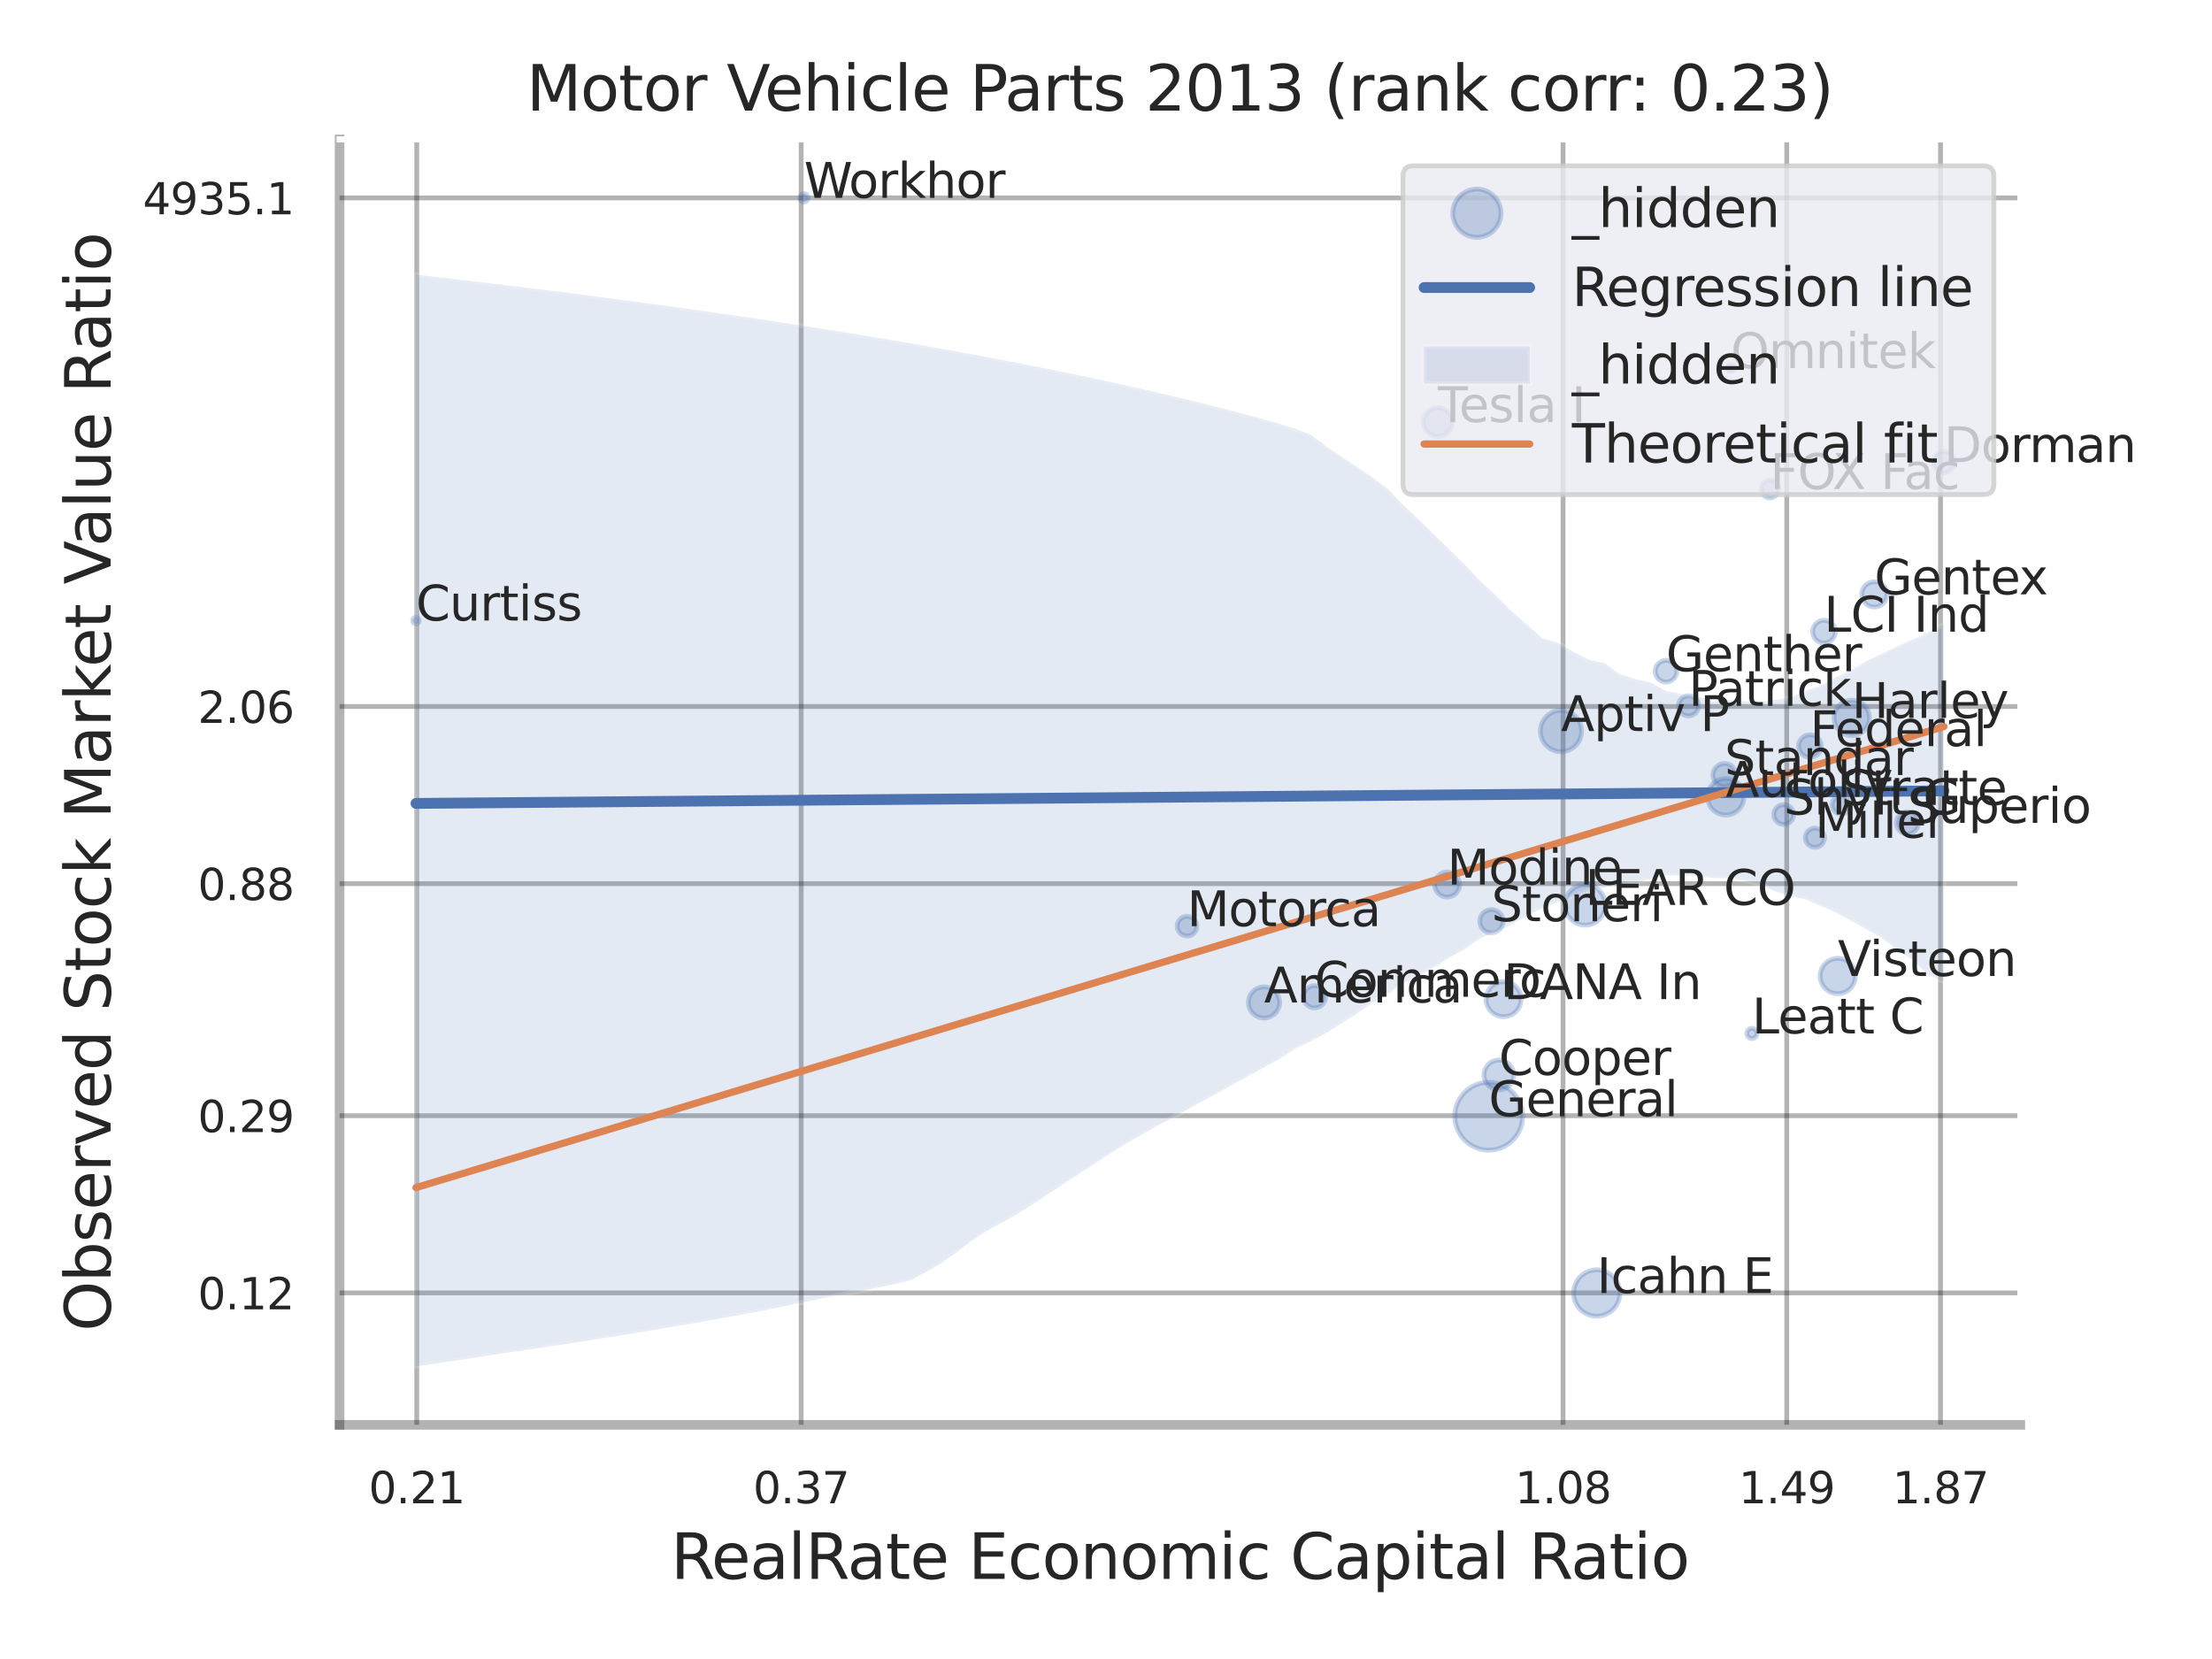 <?xml version="1.0" encoding="utf-8" standalone="no"?>
<!DOCTYPE svg PUBLIC "-//W3C//DTD SVG 1.1//EN"
  "http://www.w3.org/Graphics/SVG/1.1/DTD/svg11.dtd">
<svg xmlns:xlink="http://www.w3.org/1999/xlink" width="460.8pt" height="345.6pt" viewBox="0 0 460.8 345.6" xmlns="http://www.w3.org/2000/svg" version="1.1">
 <defs>
  <style type="text/css">*{stroke-linejoin: round; stroke-linecap: butt}</style>
 </defs>
 <g id="figure_1">
  <g id="patch_1">
   <path d="M 0 345.6 
L 460.8 345.6 
L 460.8 0 
L 0 0 
z
" style="fill: #ffffff"/>
  </g>
  <g id="axes_1">
   <g id="patch_2">
    <path d="M 70.74 296.82 
L 420.873 296.82 
L 420.873 29.04 
L 70.74 29.04 
z
" style="fill: #ffffff"/>
   </g>
   <g id="matplotlib.axis_1">
    <g id="xtick_1">
     <g id="line2d_1">
      <path d="M 86.811 296.82 
L 86.811 29.04 
" clip-path="url(#p1635af2c11)" style="fill: none; stroke: #000000; stroke-opacity: 0.3; stroke-linecap: round"/>
     </g>
     <g id="text_1">
      <!-- 0.21 -->
      <g style="fill: #262626" transform="translate(76.791 313.159) scale(0.09 -0.09)">
       <defs>
        <path id="DejaVuSans-30" d="M 2034 4250 
Q 1547 4250 1301 3770 
Q 1056 3291 1056 2328 
Q 1056 1369 1301 889 
Q 1547 409 2034 409 
Q 2525 409 2770 889 
Q 3016 1369 3016 2328 
Q 3016 3291 2770 3770 
Q 2525 4250 2034 4250 
z
M 2034 4750 
Q 2819 4750 3233 4129 
Q 3647 3509 3647 2328 
Q 3647 1150 3233 529 
Q 2819 -91 2034 -91 
Q 1250 -91 836 529 
Q 422 1150 422 2328 
Q 422 3509 836 4129 
Q 1250 4750 2034 4750 
z
" transform="scale(0.016)"/>
        <path id="DejaVuSans-2e" d="M 684 794 
L 1344 794 
L 1344 0 
L 684 0 
L 684 794 
z
" transform="scale(0.016)"/>
        <path id="DejaVuSans-32" d="M 1228 531 
L 3431 531 
L 3431 0 
L 469 0 
L 469 531 
Q 828 903 1448 1529 
Q 2069 2156 2228 2338 
Q 2531 2678 2651 2914 
Q 2772 3150 2772 3378 
Q 2772 3750 2511 3984 
Q 2250 4219 1831 4219 
Q 1534 4219 1204 4116 
Q 875 4013 500 3803 
L 500 4441 
Q 881 4594 1212 4672 
Q 1544 4750 1819 4750 
Q 2544 4750 2975 4387 
Q 3406 4025 3406 3419 
Q 3406 3131 3298 2873 
Q 3191 2616 2906 2266 
Q 2828 2175 2409 1742 
Q 1991 1309 1228 531 
z
" transform="scale(0.016)"/>
        <path id="DejaVuSans-31" d="M 794 531 
L 1825 531 
L 1825 4091 
L 703 3866 
L 703 4441 
L 1819 4666 
L 2450 4666 
L 2450 531 
L 3481 531 
L 3481 0 
L 794 0 
L 794 531 
z
" transform="scale(0.016)"/>
       </defs>
       <use xlink:href="#DejaVuSans-30"/>
       <use xlink:href="#DejaVuSans-2e" transform="translate(63.623 0)"/>
       <use xlink:href="#DejaVuSans-32" transform="translate(95.41 0)"/>
       <use xlink:href="#DejaVuSans-31" transform="translate(159.033 0)"/>
      </g>
     </g>
    </g>
    <g id="xtick_2">
     <g id="line2d_2">
      <path d="M 166.898 296.82 
L 166.898 29.04 
" clip-path="url(#p1635af2c11)" style="fill: none; stroke: #000000; stroke-opacity: 0.3; stroke-linecap: round"/>
     </g>
     <g id="text_2">
      <!-- 0.37 -->
      <g style="fill: #262626" transform="translate(156.878 313.159) scale(0.09 -0.09)">
       <defs>
        <path id="DejaVuSans-33" d="M 2597 2516 
Q 3050 2419 3304 2112 
Q 3559 1806 3559 1356 
Q 3559 666 3084 287 
Q 2609 -91 1734 -91 
Q 1441 -91 1130 -33 
Q 819 25 488 141 
L 488 750 
Q 750 597 1062 519 
Q 1375 441 1716 441 
Q 2309 441 2620 675 
Q 2931 909 2931 1356 
Q 2931 1769 2642 2001 
Q 2353 2234 1838 2234 
L 1294 2234 
L 1294 2753 
L 1863 2753 
Q 2328 2753 2575 2939 
Q 2822 3125 2822 3475 
Q 2822 3834 2567 4026 
Q 2313 4219 1838 4219 
Q 1578 4219 1281 4162 
Q 984 4106 628 3988 
L 628 4550 
Q 988 4650 1302 4700 
Q 1616 4750 1894 4750 
Q 2613 4750 3031 4423 
Q 3450 4097 3450 3541 
Q 3450 3153 3228 2886 
Q 3006 2619 2597 2516 
z
" transform="scale(0.016)"/>
        <path id="DejaVuSans-37" d="M 525 4666 
L 3525 4666 
L 3525 4397 
L 1831 0 
L 1172 0 
L 2766 4134 
L 525 4134 
L 525 4666 
z
" transform="scale(0.016)"/>
       </defs>
       <use xlink:href="#DejaVuSans-30"/>
       <use xlink:href="#DejaVuSans-2e" transform="translate(63.623 0)"/>
       <use xlink:href="#DejaVuSans-33" transform="translate(95.41 0)"/>
       <use xlink:href="#DejaVuSans-37" transform="translate(159.033 0)"/>
      </g>
     </g>
    </g>
    <g id="xtick_3">
     <g id="line2d_3">
      <path d="M 325.615 296.82 
L 325.615 29.04 
" clip-path="url(#p1635af2c11)" style="fill: none; stroke: #000000; stroke-opacity: 0.3; stroke-linecap: round"/>
     </g>
     <g id="text_3">
      <!-- 1.08 -->
      <g style="fill: #262626" transform="translate(315.595 313.159) scale(0.09 -0.09)">
       <defs>
        <path id="DejaVuSans-38" d="M 2034 2216 
Q 1584 2216 1326 1975 
Q 1069 1734 1069 1313 
Q 1069 891 1326 650 
Q 1584 409 2034 409 
Q 2484 409 2743 651 
Q 3003 894 3003 1313 
Q 3003 1734 2745 1975 
Q 2488 2216 2034 2216 
z
M 1403 2484 
Q 997 2584 770 2862 
Q 544 3141 544 3541 
Q 544 4100 942 4425 
Q 1341 4750 2034 4750 
Q 2731 4750 3128 4425 
Q 3525 4100 3525 3541 
Q 3525 3141 3298 2862 
Q 3072 2584 2669 2484 
Q 3125 2378 3379 2068 
Q 3634 1759 3634 1313 
Q 3634 634 3220 271 
Q 2806 -91 2034 -91 
Q 1263 -91 848 271 
Q 434 634 434 1313 
Q 434 1759 690 2068 
Q 947 2378 1403 2484 
z
M 1172 3481 
Q 1172 3119 1398 2916 
Q 1625 2713 2034 2713 
Q 2441 2713 2670 2916 
Q 2900 3119 2900 3481 
Q 2900 3844 2670 4047 
Q 2441 4250 2034 4250 
Q 1625 4250 1398 4047 
Q 1172 3844 1172 3481 
z
" transform="scale(0.016)"/>
       </defs>
       <use xlink:href="#DejaVuSans-31"/>
       <use xlink:href="#DejaVuSans-2e" transform="translate(63.623 0)"/>
       <use xlink:href="#DejaVuSans-30" transform="translate(95.41 0)"/>
       <use xlink:href="#DejaVuSans-38" transform="translate(159.033 0)"/>
      </g>
     </g>
    </g>
    <g id="xtick_4">
     <g id="line2d_4">
      <path d="M 372.211 296.82 
L 372.211 29.04 
" clip-path="url(#p1635af2c11)" style="fill: none; stroke: #000000; stroke-opacity: 0.3; stroke-linecap: round"/>
     </g>
     <g id="text_4">
      <!-- 1.49 -->
      <g style="fill: #262626" transform="translate(362.191 313.159) scale(0.09 -0.09)">
       <defs>
        <path id="DejaVuSans-34" d="M 2419 4116 
L 825 1625 
L 2419 1625 
L 2419 4116 
z
M 2253 4666 
L 3047 4666 
L 3047 1625 
L 3713 1625 
L 3713 1100 
L 3047 1100 
L 3047 0 
L 2419 0 
L 2419 1100 
L 313 1100 
L 313 1709 
L 2253 4666 
z
" transform="scale(0.016)"/>
        <path id="DejaVuSans-39" d="M 703 97 
L 703 672 
Q 941 559 1184 500 
Q 1428 441 1663 441 
Q 2288 441 2617 861 
Q 2947 1281 2994 2138 
Q 2813 1869 2534 1725 
Q 2256 1581 1919 1581 
Q 1219 1581 811 2004 
Q 403 2428 403 3163 
Q 403 3881 828 4315 
Q 1253 4750 1959 4750 
Q 2769 4750 3195 4129 
Q 3622 3509 3622 2328 
Q 3622 1225 3098 567 
Q 2575 -91 1691 -91 
Q 1453 -91 1209 -44 
Q 966 3 703 97 
z
M 1959 2075 
Q 2384 2075 2632 2365 
Q 2881 2656 2881 3163 
Q 2881 3666 2632 3958 
Q 2384 4250 1959 4250 
Q 1534 4250 1286 3958 
Q 1038 3666 1038 3163 
Q 1038 2656 1286 2365 
Q 1534 2075 1959 2075 
z
" transform="scale(0.016)"/>
       </defs>
       <use xlink:href="#DejaVuSans-31"/>
       <use xlink:href="#DejaVuSans-2e" transform="translate(63.623 0)"/>
       <use xlink:href="#DejaVuSans-34" transform="translate(95.41 0)"/>
       <use xlink:href="#DejaVuSans-39" transform="translate(159.033 0)"/>
      </g>
     </g>
    </g>
    <g id="xtick_5">
     <g id="line2d_5">
      <path d="M 404.246 296.82 
L 404.246 29.04 
" clip-path="url(#p1635af2c11)" style="fill: none; stroke: #000000; stroke-opacity: 0.3; stroke-linecap: round"/>
     </g>
     <g id="text_5">
      <!-- 1.87 -->
      <g style="fill: #262626" transform="translate(394.226 313.159) scale(0.09 -0.09)">
       <use xlink:href="#DejaVuSans-31"/>
       <use xlink:href="#DejaVuSans-2e" transform="translate(63.623 0)"/>
       <use xlink:href="#DejaVuSans-38" transform="translate(95.41 0)"/>
       <use xlink:href="#DejaVuSans-37" transform="translate(159.033 0)"/>
      </g>
     </g>
    </g>
    <g id="xtick_6"/>
    <g id="xtick_7"/>
    <g id="xtick_8"/>
    <g id="text_6">
     <!-- RealRate Economic Capital Ratio -->
     <g style="fill: #262626" transform="translate(139.753 328.908) scale(0.13 -0.13)">
      <defs>
       <path id="DejaVuSans-52" d="M 2841 2188 
Q 3044 2119 3236 1894 
Q 3428 1669 3622 1275 
L 4263 0 
L 3584 0 
L 2988 1197 
Q 2756 1666 2539 1819 
Q 2322 1972 1947 1972 
L 1259 1972 
L 1259 0 
L 628 0 
L 628 4666 
L 2053 4666 
Q 2853 4666 3247 4331 
Q 3641 3997 3641 3322 
Q 3641 2881 3436 2590 
Q 3231 2300 2841 2188 
z
M 1259 4147 
L 1259 2491 
L 2053 2491 
Q 2509 2491 2742 2702 
Q 2975 2913 2975 3322 
Q 2975 3731 2742 3939 
Q 2509 4147 2053 4147 
L 1259 4147 
z
" transform="scale(0.016)"/>
       <path id="DejaVuSans-65" d="M 3597 1894 
L 3597 1613 
L 953 1613 
Q 991 1019 1311 708 
Q 1631 397 2203 397 
Q 2534 397 2845 478 
Q 3156 559 3463 722 
L 3463 178 
Q 3153 47 2828 -22 
Q 2503 -91 2169 -91 
Q 1331 -91 842 396 
Q 353 884 353 1716 
Q 353 2575 817 3079 
Q 1281 3584 2069 3584 
Q 2775 3584 3186 3129 
Q 3597 2675 3597 1894 
z
M 3022 2063 
Q 3016 2534 2758 2815 
Q 2500 3097 2075 3097 
Q 1594 3097 1305 2825 
Q 1016 2553 972 2059 
L 3022 2063 
z
" transform="scale(0.016)"/>
       <path id="DejaVuSans-61" d="M 2194 1759 
Q 1497 1759 1228 1600 
Q 959 1441 959 1056 
Q 959 750 1161 570 
Q 1363 391 1709 391 
Q 2188 391 2477 730 
Q 2766 1069 2766 1631 
L 2766 1759 
L 2194 1759 
z
M 3341 1997 
L 3341 0 
L 2766 0 
L 2766 531 
Q 2569 213 2275 61 
Q 1981 -91 1556 -91 
Q 1019 -91 701 211 
Q 384 513 384 1019 
Q 384 1609 779 1909 
Q 1175 2209 1959 2209 
L 2766 2209 
L 2766 2266 
Q 2766 2663 2505 2880 
Q 2244 3097 1772 3097 
Q 1472 3097 1187 3025 
Q 903 2953 641 2809 
L 641 3341 
Q 956 3463 1253 3523 
Q 1550 3584 1831 3584 
Q 2591 3584 2966 3190 
Q 3341 2797 3341 1997 
z
" transform="scale(0.016)"/>
       <path id="DejaVuSans-6c" d="M 603 4863 
L 1178 4863 
L 1178 0 
L 603 0 
L 603 4863 
z
" transform="scale(0.016)"/>
       <path id="DejaVuSans-74" d="M 1172 4494 
L 1172 3500 
L 2356 3500 
L 2356 3053 
L 1172 3053 
L 1172 1153 
Q 1172 725 1289 603 
Q 1406 481 1766 481 
L 2356 481 
L 2356 0 
L 1766 0 
Q 1100 0 847 248 
Q 594 497 594 1153 
L 594 3053 
L 172 3053 
L 172 3500 
L 594 3500 
L 594 4494 
L 1172 4494 
z
" transform="scale(0.016)"/>
       <path id="DejaVuSans-20" transform="scale(0.016)"/>
       <path id="DejaVuSans-45" d="M 628 4666 
L 3578 4666 
L 3578 4134 
L 1259 4134 
L 1259 2753 
L 3481 2753 
L 3481 2222 
L 1259 2222 
L 1259 531 
L 3634 531 
L 3634 0 
L 628 0 
L 628 4666 
z
" transform="scale(0.016)"/>
       <path id="DejaVuSans-63" d="M 3122 3366 
L 3122 2828 
Q 2878 2963 2633 3030 
Q 2388 3097 2138 3097 
Q 1578 3097 1268 2742 
Q 959 2388 959 1747 
Q 959 1106 1268 751 
Q 1578 397 2138 397 
Q 2388 397 2633 464 
Q 2878 531 3122 666 
L 3122 134 
Q 2881 22 2623 -34 
Q 2366 -91 2075 -91 
Q 1284 -91 818 406 
Q 353 903 353 1747 
Q 353 2603 823 3093 
Q 1294 3584 2113 3584 
Q 2378 3584 2631 3529 
Q 2884 3475 3122 3366 
z
" transform="scale(0.016)"/>
       <path id="DejaVuSans-6f" d="M 1959 3097 
Q 1497 3097 1228 2736 
Q 959 2375 959 1747 
Q 959 1119 1226 758 
Q 1494 397 1959 397 
Q 2419 397 2687 759 
Q 2956 1122 2956 1747 
Q 2956 2369 2687 2733 
Q 2419 3097 1959 3097 
z
M 1959 3584 
Q 2709 3584 3137 3096 
Q 3566 2609 3566 1747 
Q 3566 888 3137 398 
Q 2709 -91 1959 -91 
Q 1206 -91 779 398 
Q 353 888 353 1747 
Q 353 2609 779 3096 
Q 1206 3584 1959 3584 
z
" transform="scale(0.016)"/>
       <path id="DejaVuSans-6e" d="M 3513 2113 
L 3513 0 
L 2938 0 
L 2938 2094 
Q 2938 2591 2744 2837 
Q 2550 3084 2163 3084 
Q 1697 3084 1428 2787 
Q 1159 2491 1159 1978 
L 1159 0 
L 581 0 
L 581 3500 
L 1159 3500 
L 1159 2956 
Q 1366 3272 1645 3428 
Q 1925 3584 2291 3584 
Q 2894 3584 3203 3211 
Q 3513 2838 3513 2113 
z
" transform="scale(0.016)"/>
       <path id="DejaVuSans-6d" d="M 3328 2828 
Q 3544 3216 3844 3400 
Q 4144 3584 4550 3584 
Q 5097 3584 5394 3201 
Q 5691 2819 5691 2113 
L 5691 0 
L 5113 0 
L 5113 2094 
Q 5113 2597 4934 2840 
Q 4756 3084 4391 3084 
Q 3944 3084 3684 2787 
Q 3425 2491 3425 1978 
L 3425 0 
L 2847 0 
L 2847 2094 
Q 2847 2600 2669 2842 
Q 2491 3084 2119 3084 
Q 1678 3084 1418 2786 
Q 1159 2488 1159 1978 
L 1159 0 
L 581 0 
L 581 3500 
L 1159 3500 
L 1159 2956 
Q 1356 3278 1631 3431 
Q 1906 3584 2284 3584 
Q 2666 3584 2933 3390 
Q 3200 3197 3328 2828 
z
" transform="scale(0.016)"/>
       <path id="DejaVuSans-69" d="M 603 3500 
L 1178 3500 
L 1178 0 
L 603 0 
L 603 3500 
z
M 603 4863 
L 1178 4863 
L 1178 4134 
L 603 4134 
L 603 4863 
z
" transform="scale(0.016)"/>
       <path id="DejaVuSans-43" d="M 4122 4306 
L 4122 3641 
Q 3803 3938 3442 4084 
Q 3081 4231 2675 4231 
Q 1875 4231 1450 3742 
Q 1025 3253 1025 2328 
Q 1025 1406 1450 917 
Q 1875 428 2675 428 
Q 3081 428 3442 575 
Q 3803 722 4122 1019 
L 4122 359 
Q 3791 134 3420 21 
Q 3050 -91 2638 -91 
Q 1578 -91 968 557 
Q 359 1206 359 2328 
Q 359 3453 968 4101 
Q 1578 4750 2638 4750 
Q 3056 4750 3426 4639 
Q 3797 4528 4122 4306 
z
" transform="scale(0.016)"/>
       <path id="DejaVuSans-70" d="M 1159 525 
L 1159 -1331 
L 581 -1331 
L 581 3500 
L 1159 3500 
L 1159 2969 
Q 1341 3281 1617 3432 
Q 1894 3584 2278 3584 
Q 2916 3584 3314 3078 
Q 3713 2572 3713 1747 
Q 3713 922 3314 415 
Q 2916 -91 2278 -91 
Q 1894 -91 1617 61 
Q 1341 213 1159 525 
z
M 3116 1747 
Q 3116 2381 2855 2742 
Q 2594 3103 2138 3103 
Q 1681 3103 1420 2742 
Q 1159 2381 1159 1747 
Q 1159 1113 1420 752 
Q 1681 391 2138 391 
Q 2594 391 2855 752 
Q 3116 1113 3116 1747 
z
" transform="scale(0.016)"/>
      </defs>
      <use xlink:href="#DejaVuSans-52"/>
      <use xlink:href="#DejaVuSans-65" transform="translate(64.982 0)"/>
      <use xlink:href="#DejaVuSans-61" transform="translate(126.506 0)"/>
      <use xlink:href="#DejaVuSans-6c" transform="translate(187.785 0)"/>
      <use xlink:href="#DejaVuSans-52" transform="translate(215.568 0)"/>
      <use xlink:href="#DejaVuSans-61" transform="translate(282.801 0)"/>
      <use xlink:href="#DejaVuSans-74" transform="translate(344.08 0)"/>
      <use xlink:href="#DejaVuSans-65" transform="translate(383.289 0)"/>
      <use xlink:href="#DejaVuSans-20" transform="translate(444.812 0)"/>
      <use xlink:href="#DejaVuSans-45" transform="translate(476.6 0)"/>
      <use xlink:href="#DejaVuSans-63" transform="translate(539.783 0)"/>
      <use xlink:href="#DejaVuSans-6f" transform="translate(594.764 0)"/>
      <use xlink:href="#DejaVuSans-6e" transform="translate(655.945 0)"/>
      <use xlink:href="#DejaVuSans-6f" transform="translate(719.324 0)"/>
      <use xlink:href="#DejaVuSans-6d" transform="translate(780.506 0)"/>
      <use xlink:href="#DejaVuSans-69" transform="translate(877.918 0)"/>
      <use xlink:href="#DejaVuSans-63" transform="translate(905.701 0)"/>
      <use xlink:href="#DejaVuSans-20" transform="translate(960.682 0)"/>
      <use xlink:href="#DejaVuSans-43" transform="translate(992.469 0)"/>
      <use xlink:href="#DejaVuSans-61" transform="translate(1062.293 0)"/>
      <use xlink:href="#DejaVuSans-70" transform="translate(1123.572 0)"/>
      <use xlink:href="#DejaVuSans-69" transform="translate(1187.049 0)"/>
      <use xlink:href="#DejaVuSans-74" transform="translate(1214.832 0)"/>
      <use xlink:href="#DejaVuSans-61" transform="translate(1254.041 0)"/>
      <use xlink:href="#DejaVuSans-6c" transform="translate(1315.32 0)"/>
      <use xlink:href="#DejaVuSans-20" transform="translate(1343.104 0)"/>
      <use xlink:href="#DejaVuSans-52" transform="translate(1374.891 0)"/>
      <use xlink:href="#DejaVuSans-61" transform="translate(1442.123 0)"/>
      <use xlink:href="#DejaVuSans-74" transform="translate(1503.402 0)"/>
      <use xlink:href="#DejaVuSans-69" transform="translate(1542.611 0)"/>
      <use xlink:href="#DejaVuSans-6f" transform="translate(1570.395 0)"/>
     </g>
    </g>
   </g>
   <g id="matplotlib.axis_2">
    <g id="ytick_1">
     <g id="line2d_6">
      <path d="M 70.74 269.335 
L 420.873 269.335 
" clip-path="url(#p1635af2c11)" style="fill: none; stroke: #000000; stroke-opacity: 0.3; stroke-linecap: round"/>
     </g>
     <g id="text_7">
      <!-- 0.12 -->
      <g style="fill: #262626" transform="translate(41.201 272.754) scale(0.09 -0.09)">
       <use xlink:href="#DejaVuSans-30"/>
       <use xlink:href="#DejaVuSans-2e" transform="translate(63.623 0)"/>
       <use xlink:href="#DejaVuSans-31" transform="translate(95.41 0)"/>
       <use xlink:href="#DejaVuSans-32" transform="translate(159.033 0)"/>
      </g>
     </g>
    </g>
    <g id="ytick_2">
     <g id="line2d_7">
      <path d="M 70.74 232.418 
L 420.873 232.418 
" clip-path="url(#p1635af2c11)" style="fill: none; stroke: #000000; stroke-opacity: 0.3; stroke-linecap: round"/>
     </g>
     <g id="text_8">
      <!-- 0.29 -->
      <g style="fill: #262626" transform="translate(41.201 235.837) scale(0.09 -0.09)">
       <use xlink:href="#DejaVuSans-30"/>
       <use xlink:href="#DejaVuSans-2e" transform="translate(63.623 0)"/>
       <use xlink:href="#DejaVuSans-32" transform="translate(95.41 0)"/>
       <use xlink:href="#DejaVuSans-39" transform="translate(159.033 0)"/>
      </g>
     </g>
    </g>
    <g id="ytick_3">
     <g id="line2d_8">
      <path d="M 70.74 184.083 
L 420.873 184.083 
" clip-path="url(#p1635af2c11)" style="fill: none; stroke: #000000; stroke-opacity: 0.3; stroke-linecap: round"/>
     </g>
     <g id="text_9">
      <!-- 0.88 -->
      <g style="fill: #262626" transform="translate(41.201 187.503) scale(0.09 -0.09)">
       <use xlink:href="#DejaVuSans-30"/>
       <use xlink:href="#DejaVuSans-2e" transform="translate(63.623 0)"/>
       <use xlink:href="#DejaVuSans-38" transform="translate(95.41 0)"/>
       <use xlink:href="#DejaVuSans-38" transform="translate(159.033 0)"/>
      </g>
     </g>
    </g>
    <g id="ytick_4">
     <g id="line2d_9">
      <path d="M 70.74 147.173 
L 420.873 147.173 
" clip-path="url(#p1635af2c11)" style="fill: none; stroke: #000000; stroke-opacity: 0.3; stroke-linecap: round"/>
     </g>
     <g id="text_10">
      <!-- 2.06 -->
      <g style="fill: #262626" transform="translate(41.201 150.593) scale(0.09 -0.09)">
       <defs>
        <path id="DejaVuSans-36" d="M 2113 2584 
Q 1688 2584 1439 2293 
Q 1191 2003 1191 1497 
Q 1191 994 1439 701 
Q 1688 409 2113 409 
Q 2538 409 2786 701 
Q 3034 994 3034 1497 
Q 3034 2003 2786 2293 
Q 2538 2584 2113 2584 
z
M 3366 4563 
L 3366 3988 
Q 3128 4100 2886 4159 
Q 2644 4219 2406 4219 
Q 1781 4219 1451 3797 
Q 1122 3375 1075 2522 
Q 1259 2794 1537 2939 
Q 1816 3084 2150 3084 
Q 2853 3084 3261 2657 
Q 3669 2231 3669 1497 
Q 3669 778 3244 343 
Q 2819 -91 2113 -91 
Q 1303 -91 875 529 
Q 447 1150 447 2328 
Q 447 3434 972 4092 
Q 1497 4750 2381 4750 
Q 2619 4750 2861 4703 
Q 3103 4656 3366 4563 
z
" transform="scale(0.016)"/>
       </defs>
       <use xlink:href="#DejaVuSans-32"/>
       <use xlink:href="#DejaVuSans-2e" transform="translate(63.623 0)"/>
       <use xlink:href="#DejaVuSans-30" transform="translate(95.41 0)"/>
       <use xlink:href="#DejaVuSans-36" transform="translate(159.033 0)"/>
      </g>
     </g>
    </g>
    <g id="ytick_5">
     <g id="line2d_10">
      <path d="M 70.74 41.229 
L 420.873 41.229 
" clip-path="url(#p1635af2c11)" style="fill: none; stroke: #000000; stroke-opacity: 0.3; stroke-linecap: round"/>
     </g>
     <g id="text_11">
      <!-- 4935.1 -->
      <g style="fill: #262626" transform="translate(29.748 44.648) scale(0.09 -0.09)">
       <defs>
        <path id="DejaVuSans-35" d="M 691 4666 
L 3169 4666 
L 3169 4134 
L 1269 4134 
L 1269 2991 
Q 1406 3038 1543 3061 
Q 1681 3084 1819 3084 
Q 2600 3084 3056 2656 
Q 3513 2228 3513 1497 
Q 3513 744 3044 326 
Q 2575 -91 1722 -91 
Q 1428 -91 1123 -41 
Q 819 9 494 109 
L 494 744 
Q 775 591 1075 516 
Q 1375 441 1709 441 
Q 2250 441 2565 725 
Q 2881 1009 2881 1497 
Q 2881 1984 2565 2268 
Q 2250 2553 1709 2553 
Q 1456 2553 1204 2497 
Q 953 2441 691 2322 
L 691 4666 
z
" transform="scale(0.016)"/>
       </defs>
       <use xlink:href="#DejaVuSans-34"/>
       <use xlink:href="#DejaVuSans-39" transform="translate(63.623 0)"/>
       <use xlink:href="#DejaVuSans-33" transform="translate(127.246 0)"/>
       <use xlink:href="#DejaVuSans-35" transform="translate(190.869 0)"/>
       <use xlink:href="#DejaVuSans-2e" transform="translate(254.492 0)"/>
       <use xlink:href="#DejaVuSans-31" transform="translate(286.279 0)"/>
      </g>
     </g>
    </g>
    <g id="ytick_6"/>
    <g id="ytick_7"/>
    <g id="ytick_8"/>
    <g id="ytick_9"/>
    <g id="text_12">
     <!-- Observed Stock Market Value Ratio -->
     <g style="fill: #262626" transform="translate(23.045 277.332) rotate(-90) scale(0.13 -0.13)">
      <defs>
       <path id="DejaVuSans-4f" d="M 2522 4238 
Q 1834 4238 1429 3725 
Q 1025 3213 1025 2328 
Q 1025 1447 1429 934 
Q 1834 422 2522 422 
Q 3209 422 3611 934 
Q 4013 1447 4013 2328 
Q 4013 3213 3611 3725 
Q 3209 4238 2522 4238 
z
M 2522 4750 
Q 3503 4750 4090 4092 
Q 4678 3434 4678 2328 
Q 4678 1225 4090 567 
Q 3503 -91 2522 -91 
Q 1538 -91 948 565 
Q 359 1222 359 2328 
Q 359 3434 948 4092 
Q 1538 4750 2522 4750 
z
" transform="scale(0.016)"/>
       <path id="DejaVuSans-62" d="M 3116 1747 
Q 3116 2381 2855 2742 
Q 2594 3103 2138 3103 
Q 1681 3103 1420 2742 
Q 1159 2381 1159 1747 
Q 1159 1113 1420 752 
Q 1681 391 2138 391 
Q 2594 391 2855 752 
Q 3116 1113 3116 1747 
z
M 1159 2969 
Q 1341 3281 1617 3432 
Q 1894 3584 2278 3584 
Q 2916 3584 3314 3078 
Q 3713 2572 3713 1747 
Q 3713 922 3314 415 
Q 2916 -91 2278 -91 
Q 1894 -91 1617 61 
Q 1341 213 1159 525 
L 1159 0 
L 581 0 
L 581 4863 
L 1159 4863 
L 1159 2969 
z
" transform="scale(0.016)"/>
       <path id="DejaVuSans-73" d="M 2834 3397 
L 2834 2853 
Q 2591 2978 2328 3040 
Q 2066 3103 1784 3103 
Q 1356 3103 1142 2972 
Q 928 2841 928 2578 
Q 928 2378 1081 2264 
Q 1234 2150 1697 2047 
L 1894 2003 
Q 2506 1872 2764 1633 
Q 3022 1394 3022 966 
Q 3022 478 2636 193 
Q 2250 -91 1575 -91 
Q 1294 -91 989 -36 
Q 684 19 347 128 
L 347 722 
Q 666 556 975 473 
Q 1284 391 1588 391 
Q 1994 391 2212 530 
Q 2431 669 2431 922 
Q 2431 1156 2273 1281 
Q 2116 1406 1581 1522 
L 1381 1569 
Q 847 1681 609 1914 
Q 372 2147 372 2553 
Q 372 3047 722 3315 
Q 1072 3584 1716 3584 
Q 2034 3584 2315 3537 
Q 2597 3491 2834 3397 
z
" transform="scale(0.016)"/>
       <path id="DejaVuSans-72" d="M 2631 2963 
Q 2534 3019 2420 3045 
Q 2306 3072 2169 3072 
Q 1681 3072 1420 2755 
Q 1159 2438 1159 1844 
L 1159 0 
L 581 0 
L 581 3500 
L 1159 3500 
L 1159 2956 
Q 1341 3275 1631 3429 
Q 1922 3584 2338 3584 
Q 2397 3584 2469 3576 
Q 2541 3569 2628 3553 
L 2631 2963 
z
" transform="scale(0.016)"/>
       <path id="DejaVuSans-76" d="M 191 3500 
L 800 3500 
L 1894 563 
L 2988 3500 
L 3597 3500 
L 2284 0 
L 1503 0 
L 191 3500 
z
" transform="scale(0.016)"/>
       <path id="DejaVuSans-64" d="M 2906 2969 
L 2906 4863 
L 3481 4863 
L 3481 0 
L 2906 0 
L 2906 525 
Q 2725 213 2448 61 
Q 2172 -91 1784 -91 
Q 1150 -91 751 415 
Q 353 922 353 1747 
Q 353 2572 751 3078 
Q 1150 3584 1784 3584 
Q 2172 3584 2448 3432 
Q 2725 3281 2906 2969 
z
M 947 1747 
Q 947 1113 1208 752 
Q 1469 391 1925 391 
Q 2381 391 2643 752 
Q 2906 1113 2906 1747 
Q 2906 2381 2643 2742 
Q 2381 3103 1925 3103 
Q 1469 3103 1208 2742 
Q 947 2381 947 1747 
z
" transform="scale(0.016)"/>
       <path id="DejaVuSans-53" d="M 3425 4513 
L 3425 3897 
Q 3066 4069 2747 4153 
Q 2428 4238 2131 4238 
Q 1616 4238 1336 4038 
Q 1056 3838 1056 3469 
Q 1056 3159 1242 3001 
Q 1428 2844 1947 2747 
L 2328 2669 
Q 3034 2534 3370 2195 
Q 3706 1856 3706 1288 
Q 3706 609 3251 259 
Q 2797 -91 1919 -91 
Q 1588 -91 1214 -16 
Q 841 59 441 206 
L 441 856 
Q 825 641 1194 531 
Q 1563 422 1919 422 
Q 2459 422 2753 634 
Q 3047 847 3047 1241 
Q 3047 1584 2836 1778 
Q 2625 1972 2144 2069 
L 1759 2144 
Q 1053 2284 737 2584 
Q 422 2884 422 3419 
Q 422 4038 858 4394 
Q 1294 4750 2059 4750 
Q 2388 4750 2728 4690 
Q 3069 4631 3425 4513 
z
" transform="scale(0.016)"/>
       <path id="DejaVuSans-6b" d="M 581 4863 
L 1159 4863 
L 1159 1991 
L 2875 3500 
L 3609 3500 
L 1753 1863 
L 3688 0 
L 2938 0 
L 1159 1709 
L 1159 0 
L 581 0 
L 581 4863 
z
" transform="scale(0.016)"/>
       <path id="DejaVuSans-4d" d="M 628 4666 
L 1569 4666 
L 2759 1491 
L 3956 4666 
L 4897 4666 
L 4897 0 
L 4281 0 
L 4281 4097 
L 3078 897 
L 2444 897 
L 1241 4097 
L 1241 0 
L 628 0 
L 628 4666 
z
" transform="scale(0.016)"/>
       <path id="DejaVuSans-56" d="M 1831 0 
L 50 4666 
L 709 4666 
L 2188 738 
L 3669 4666 
L 4325 4666 
L 2547 0 
L 1831 0 
z
" transform="scale(0.016)"/>
       <path id="DejaVuSans-75" d="M 544 1381 
L 544 3500 
L 1119 3500 
L 1119 1403 
Q 1119 906 1312 657 
Q 1506 409 1894 409 
Q 2359 409 2629 706 
Q 2900 1003 2900 1516 
L 2900 3500 
L 3475 3500 
L 3475 0 
L 2900 0 
L 2900 538 
Q 2691 219 2414 64 
Q 2138 -91 1772 -91 
Q 1169 -91 856 284 
Q 544 659 544 1381 
z
M 1991 3584 
L 1991 3584 
z
" transform="scale(0.016)"/>
      </defs>
      <use xlink:href="#DejaVuSans-4f"/>
      <use xlink:href="#DejaVuSans-62" transform="translate(78.711 0)"/>
      <use xlink:href="#DejaVuSans-73" transform="translate(142.188 0)"/>
      <use xlink:href="#DejaVuSans-65" transform="translate(194.287 0)"/>
      <use xlink:href="#DejaVuSans-72" transform="translate(255.811 0)"/>
      <use xlink:href="#DejaVuSans-76" transform="translate(296.924 0)"/>
      <use xlink:href="#DejaVuSans-65" transform="translate(356.104 0)"/>
      <use xlink:href="#DejaVuSans-64" transform="translate(417.627 0)"/>
      <use xlink:href="#DejaVuSans-20" transform="translate(481.104 0)"/>
      <use xlink:href="#DejaVuSans-53" transform="translate(512.891 0)"/>
      <use xlink:href="#DejaVuSans-74" transform="translate(576.367 0)"/>
      <use xlink:href="#DejaVuSans-6f" transform="translate(615.576 0)"/>
      <use xlink:href="#DejaVuSans-63" transform="translate(676.758 0)"/>
      <use xlink:href="#DejaVuSans-6b" transform="translate(731.738 0)"/>
      <use xlink:href="#DejaVuSans-20" transform="translate(789.648 0)"/>
      <use xlink:href="#DejaVuSans-4d" transform="translate(821.436 0)"/>
      <use xlink:href="#DejaVuSans-61" transform="translate(907.715 0)"/>
      <use xlink:href="#DejaVuSans-72" transform="translate(968.994 0)"/>
      <use xlink:href="#DejaVuSans-6b" transform="translate(1010.107 0)"/>
      <use xlink:href="#DejaVuSans-65" transform="translate(1064.393 0)"/>
      <use xlink:href="#DejaVuSans-74" transform="translate(1125.916 0)"/>
      <use xlink:href="#DejaVuSans-20" transform="translate(1165.125 0)"/>
      <use xlink:href="#DejaVuSans-56" transform="translate(1196.912 0)"/>
      <use xlink:href="#DejaVuSans-61" transform="translate(1257.57 0)"/>
      <use xlink:href="#DejaVuSans-6c" transform="translate(1318.85 0)"/>
      <use xlink:href="#DejaVuSans-75" transform="translate(1346.633 0)"/>
      <use xlink:href="#DejaVuSans-65" transform="translate(1410.012 0)"/>
      <use xlink:href="#DejaVuSans-20" transform="translate(1471.535 0)"/>
      <use xlink:href="#DejaVuSans-52" transform="translate(1503.322 0)"/>
      <use xlink:href="#DejaVuSans-61" transform="translate(1570.555 0)"/>
      <use xlink:href="#DejaVuSans-74" transform="translate(1631.834 0)"/>
      <use xlink:href="#DejaVuSans-69" transform="translate(1671.043 0)"/>
      <use xlink:href="#DejaVuSans-6f" transform="translate(1698.826 0)"/>
     </g>
    </g>
   </g>
   <g id="PathCollection_1">
    <path d="M 313.223 211.789 
C 314.192 211.789 315.122 211.404 315.807 210.719 
C 316.492 210.034 316.877 209.104 316.877 208.135 
C 316.877 207.167 316.492 206.237 315.807 205.552 
C 315.122 204.867 314.192 204.482 313.223 204.482 
C 312.255 204.482 311.325 204.867 310.64 205.552 
C 309.955 206.237 309.57 207.167 309.57 208.135 
C 309.57 209.104 309.955 210.034 310.64 210.719 
C 311.325 211.404 312.255 211.789 313.223 211.789 
z
" clip-path="url(#p1635af2c11)" style="fill: #4c72b0; fill-opacity: 0.3; stroke: #4c72b0; stroke-opacity: 0.3"/>
    <path d="M 301.47 186.882 
C 302.163 186.882 302.828 186.607 303.318 186.117 
C 303.808 185.627 304.084 184.962 304.084 184.268 
C 304.084 183.575 303.808 182.91 303.318 182.42 
C 302.828 181.93 302.163 181.654 301.47 181.654 
C 300.776 181.654 300.111 181.93 299.621 182.42 
C 299.131 182.91 298.856 183.575 298.856 184.268 
C 298.856 184.962 299.131 185.627 299.621 186.117 
C 300.111 186.607 300.776 186.882 301.47 186.882 
z
" clip-path="url(#p1635af2c11)" style="fill: #4c72b0; fill-opacity: 0.3; stroke: #4c72b0; stroke-opacity: 0.3"/>
    <path d="M 351.754 149.144 
C 352.313 149.144 352.85 148.921 353.245 148.526 
C 353.641 148.13 353.863 147.594 353.863 147.034 
C 353.863 146.475 353.641 145.938 353.245 145.542 
C 352.85 145.147 352.313 144.925 351.754 144.925 
C 351.194 144.925 350.658 145.147 350.262 145.542 
C 349.867 145.938 349.644 146.475 349.644 147.034 
C 349.644 147.594 349.867 148.13 350.262 148.526 
C 350.658 148.921 351.194 149.144 351.754 149.144 
z
" clip-path="url(#p1635af2c11)" style="fill: #4c72b0; fill-opacity: 0.3; stroke: #4c72b0; stroke-opacity: 0.3"/>
    <path d="M 359.247 163.868 
C 359.887 163.868 360.501 163.614 360.953 163.162 
C 361.405 162.709 361.66 162.096 361.66 161.456 
C 361.66 160.816 361.405 160.202 360.953 159.75 
C 360.501 159.297 359.887 159.043 359.247 159.043 
C 358.607 159.043 357.994 159.297 357.541 159.75 
C 357.089 160.202 356.834 160.816 356.834 161.456 
C 356.834 162.096 357.089 162.709 357.541 163.162 
C 357.994 163.614 358.607 163.868 359.247 163.868 
z
" clip-path="url(#p1635af2c11)" style="fill: #4c72b0; fill-opacity: 0.3; stroke: #4c72b0; stroke-opacity: 0.3"/>
    <path d="M 397.364 173.748 
C 397.98 173.748 398.571 173.503 399.006 173.068 
C 399.442 172.632 399.686 172.041 399.686 171.425 
C 399.686 170.81 399.442 170.219 399.006 169.783 
C 398.571 169.348 397.98 169.103 397.364 169.103 
C 396.748 169.103 396.157 169.348 395.722 169.783 
C 395.286 170.219 395.042 170.81 395.042 171.425 
C 395.042 172.041 395.286 172.632 395.722 173.068 
C 396.157 173.503 396.748 173.748 397.364 173.748 
z
" clip-path="url(#p1635af2c11)" style="fill: #4c72b0; fill-opacity: 0.3; stroke: #4c72b0; stroke-opacity: 0.3"/>
    <path d="M 377.036 157.789 
C 377.663 157.789 378.264 157.54 378.707 157.097 
C 379.149 156.654 379.398 156.054 379.398 155.427 
C 379.398 154.801 379.149 154.2 378.707 153.757 
C 378.264 153.314 377.663 153.065 377.036 153.065 
C 376.41 153.065 375.809 153.314 375.366 153.757 
C 374.924 154.2 374.675 154.801 374.675 155.427 
C 374.675 156.054 374.924 156.654 375.366 157.097 
C 375.809 157.54 376.41 157.789 377.036 157.789 
z
" clip-path="url(#p1635af2c11)" style="fill: #4c72b0; fill-opacity: 0.3; stroke: #4c72b0; stroke-opacity: 0.3"/>
    <path d="M 390.471 126.453 
C 391.17 126.453 391.841 126.175 392.335 125.68 
C 392.829 125.186 393.107 124.515 393.107 123.816 
C 393.107 123.117 392.829 122.446 392.335 121.952 
C 391.841 121.457 391.17 121.179 390.471 121.179 
C 389.771 121.179 389.101 121.457 388.606 121.952 
C 388.112 122.446 387.834 123.117 387.834 123.816 
C 387.834 124.515 388.112 125.186 388.606 125.68 
C 389.101 126.175 389.771 126.453 390.471 126.453 
z
" clip-path="url(#p1635af2c11)" style="fill: #4c72b0; fill-opacity: 0.3; stroke: #4c72b0; stroke-opacity: 0.3"/>
    <path d="M 371.57 171.738 
C 372.116 171.738 372.64 171.521 373.026 171.134 
C 373.412 170.748 373.629 170.224 373.629 169.678 
C 373.629 169.132 373.412 168.608 373.026 168.222 
C 372.64 167.836 372.116 167.619 371.57 167.619 
C 371.024 167.619 370.5 167.836 370.114 168.222 
C 369.728 168.608 369.511 169.132 369.511 169.678 
C 369.511 170.224 369.728 170.748 370.114 171.134 
C 370.5 171.521 371.024 171.738 371.57 171.738 
z
" clip-path="url(#p1635af2c11)" style="fill: #4c72b0; fill-opacity: 0.3; stroke: #4c72b0; stroke-opacity: 0.3"/>
    <path d="M 379.971 133.964 
C 380.6 133.964 381.203 133.714 381.648 133.269 
C 382.093 132.824 382.342 132.221 382.342 131.592 
C 382.342 130.963 382.093 130.36 381.648 129.915 
C 381.203 129.47 380.6 129.22 379.971 129.22 
C 379.342 129.22 378.738 129.47 378.293 129.915 
C 377.849 130.36 377.599 130.963 377.599 131.592 
C 377.599 132.221 377.849 132.824 378.293 133.269 
C 378.738 133.714 379.342 133.964 379.971 133.964 
z
" clip-path="url(#p1635af2c11)" style="fill: #4c72b0; fill-opacity: 0.3; stroke: #4c72b0; stroke-opacity: 0.3"/>
    <path d="M 385.756 153.241 
C 386.733 153.241 387.67 152.853 388.361 152.162 
C 389.052 151.471 389.44 150.534 389.44 149.557 
C 389.44 148.58 389.052 147.643 388.361 146.952 
C 387.67 146.261 386.733 145.873 385.756 145.873 
C 384.779 145.873 383.842 146.261 383.151 146.952 
C 382.46 147.643 382.072 148.58 382.072 149.557 
C 382.072 150.534 382.46 151.471 383.151 152.162 
C 383.842 152.853 384.779 153.241 385.756 153.241 
z
" clip-path="url(#p1635af2c11)" style="fill: #4c72b0; fill-opacity: 0.3; stroke: #4c72b0; stroke-opacity: 0.3"/>
    <path d="M 332.635 274.195 
C 333.917 274.195 335.146 273.686 336.052 272.779 
C 336.959 271.873 337.468 270.644 337.468 269.362 
C 337.468 268.08 336.959 266.851 336.052 265.944 
C 335.146 265.038 333.917 264.529 332.635 264.529 
C 331.353 264.529 330.124 265.038 329.218 265.944 
C 328.311 266.851 327.802 268.08 327.802 269.362 
C 327.802 270.644 328.311 271.873 329.218 272.779 
C 330.124 273.686 331.353 274.195 332.635 274.195 
z
" clip-path="url(#p1635af2c11)" style="fill: #4c72b0; fill-opacity: 0.3; stroke: #4c72b0; stroke-opacity: 0.3"/>
    <path d="M 330.21 192.72 
C 331.328 192.72 332.401 192.276 333.191 191.485 
C 333.982 190.695 334.426 189.623 334.426 188.505 
C 334.426 187.387 333.982 186.314 333.191 185.524 
C 332.401 184.733 331.328 184.289 330.21 184.289 
C 329.093 184.289 328.02 184.733 327.23 185.524 
C 326.439 186.314 325.995 187.387 325.995 188.505 
C 325.995 189.623 326.439 190.695 327.23 191.485 
C 328.02 192.276 329.093 192.72 330.21 192.72 
z
" clip-path="url(#p1635af2c11)" style="fill: #4c72b0; fill-opacity: 0.3; stroke: #4c72b0; stroke-opacity: 0.3"/>
    <path d="M 404.958 98.49 
C 405.548 98.49 406.113 98.255 406.531 97.838 
C 406.948 97.421 407.182 96.855 407.182 96.265 
C 407.182 95.675 406.948 95.109 406.531 94.692 
C 406.113 94.275 405.548 94.041 404.958 94.041 
C 404.368 94.041 403.802 94.275 403.385 94.692 
C 402.967 95.109 402.733 95.675 402.733 96.265 
C 402.733 96.855 402.967 97.421 403.385 97.838 
C 403.802 98.255 404.368 98.49 404.958 98.49 
z
" clip-path="url(#p1635af2c11)" style="fill: #4c72b0; fill-opacity: 0.3; stroke: #4c72b0; stroke-opacity: 0.3"/>
    <path d="M 347.074 142.082 
C 347.673 142.082 348.249 141.844 348.672 141.42 
C 349.096 140.996 349.335 140.421 349.335 139.821 
C 349.335 139.222 349.096 138.647 348.672 138.223 
C 348.249 137.799 347.673 137.56 347.074 137.56 
C 346.474 137.56 345.899 137.799 345.475 138.223 
C 345.051 138.647 344.813 139.222 344.813 139.821 
C 344.813 140.421 345.051 140.996 345.475 141.42 
C 345.899 141.844 346.474 142.082 347.074 142.082 
z
" clip-path="url(#p1635af2c11)" style="fill: #4c72b0; fill-opacity: 0.3; stroke: #4c72b0; stroke-opacity: 0.3"/>
    <path d="M 247.289 194.991 
C 247.833 194.991 248.356 194.775 248.741 194.39 
C 249.126 194.005 249.342 193.482 249.342 192.938 
C 249.342 192.393 249.126 191.871 248.741 191.486 
C 248.356 191.101 247.833 190.884 247.289 190.884 
C 246.744 190.884 246.222 191.101 245.837 191.486 
C 245.452 191.871 245.235 192.393 245.235 192.938 
C 245.235 193.482 245.452 194.005 245.837 194.39 
C 246.222 194.775 246.744 194.991 247.289 194.991 
z
" clip-path="url(#p1635af2c11)" style="fill: #4c72b0; fill-opacity: 0.3; stroke: #4c72b0; stroke-opacity: 0.3"/>
    <path d="M 378.085 176.519 
C 378.615 176.519 379.123 176.308 379.497 175.934 
C 379.872 175.559 380.083 175.051 380.083 174.521 
C 380.083 173.991 379.872 173.483 379.497 173.108 
C 379.123 172.734 378.615 172.523 378.085 172.523 
C 377.555 172.523 377.047 172.734 376.672 173.108 
C 376.298 173.483 376.087 173.991 376.087 174.521 
C 376.087 175.051 376.298 175.559 376.672 175.934 
C 377.047 176.308 377.555 176.519 378.085 176.519 
z
" clip-path="url(#p1635af2c11)" style="fill: #4c72b0; fill-opacity: 0.3; stroke: #4c72b0; stroke-opacity: 0.3"/>
    <path d="M 383.523 169.568 
C 384.023 169.568 384.503 169.37 384.857 169.016 
C 385.21 168.663 385.409 168.183 385.409 167.683 
C 385.409 167.183 385.21 166.703 384.857 166.35 
C 384.503 165.996 384.023 165.798 383.523 165.798 
C 383.024 165.798 382.544 165.996 382.19 166.35 
C 381.837 166.703 381.638 167.183 381.638 167.683 
C 381.638 168.183 381.837 168.663 382.19 169.016 
C 382.544 169.37 383.024 169.568 383.523 169.568 
z
" clip-path="url(#p1635af2c11)" style="fill: #4c72b0; fill-opacity: 0.3; stroke: #4c72b0; stroke-opacity: 0.3"/>
    <path d="M 359.506 169.787 
C 360.514 169.787 361.48 169.387 362.192 168.674 
C 362.905 167.962 363.305 166.996 363.305 165.988 
C 363.305 164.981 362.905 164.014 362.192 163.302 
C 361.48 162.59 360.514 162.189 359.506 162.189 
C 358.499 162.189 357.532 162.59 356.82 163.302 
C 356.108 164.014 355.707 164.981 355.707 165.988 
C 355.707 166.996 356.108 167.962 356.82 168.674 
C 357.532 169.387 358.499 169.787 359.506 169.787 
z
" clip-path="url(#p1635af2c11)" style="fill: #4c72b0; fill-opacity: 0.3; stroke: #4c72b0; stroke-opacity: 0.3"/>
    <path d="M 310.69 194.334 
C 311.333 194.334 311.951 194.078 312.406 193.623 
C 312.861 193.168 313.117 192.55 313.117 191.907 
C 313.117 191.263 312.861 190.645 312.406 190.19 
C 311.951 189.735 311.333 189.479 310.69 189.479 
C 310.046 189.479 309.429 189.735 308.973 190.19 
C 308.518 190.645 308.262 191.263 308.262 191.907 
C 308.262 192.55 308.518 193.168 308.973 193.623 
C 309.429 194.078 310.046 194.334 310.69 194.334 
z
" clip-path="url(#p1635af2c11)" style="fill: #4c72b0; fill-opacity: 0.3; stroke: #4c72b0; stroke-opacity: 0.3"/>
    <path d="M 263.324 212.08 
C 264.185 212.08 265.011 211.737 265.62 211.128 
C 266.229 210.519 266.572 209.693 266.572 208.832 
C 266.572 207.97 266.229 207.144 265.62 206.535 
C 265.011 205.926 264.185 205.583 263.324 205.583 
C 262.462 205.583 261.636 205.926 261.027 206.535 
C 260.418 207.144 260.075 207.97 260.075 208.832 
C 260.075 209.693 260.418 210.519 261.027 211.128 
C 261.636 211.737 262.462 212.08 263.324 212.08 
z
" clip-path="url(#p1635af2c11)" style="fill: #4c72b0; fill-opacity: 0.3; stroke: #4c72b0; stroke-opacity: 0.3"/>
    <path d="M 382.846 207.002 
C 383.823 207.002 384.76 206.613 385.451 205.923 
C 386.142 205.232 386.53 204.295 386.53 203.318 
C 386.53 202.341 386.142 201.405 385.451 200.714 
C 384.76 200.023 383.823 199.635 382.846 199.635 
C 381.87 199.635 380.933 200.023 380.242 200.714 
C 379.551 201.405 379.163 202.341 379.163 203.318 
C 379.163 204.295 379.551 205.232 380.242 205.923 
C 380.933 206.613 381.87 207.002 382.846 207.002 
z
" clip-path="url(#p1635af2c11)" style="fill: #4c72b0; fill-opacity: 0.3; stroke: #4c72b0; stroke-opacity: 0.3"/>
    <path d="M 273.85 209.969 
C 274.466 209.969 275.056 209.725 275.492 209.289 
C 275.927 208.854 276.172 208.263 276.172 207.648 
C 276.172 207.032 275.927 206.441 275.492 206.006 
C 275.056 205.571 274.466 205.326 273.85 205.326 
C 273.234 205.326 272.643 205.571 272.208 206.006 
C 271.773 206.441 271.528 207.032 271.528 207.648 
C 271.528 208.263 271.773 208.854 272.208 209.289 
C 272.643 209.725 273.234 209.969 273.85 209.969 
z
" clip-path="url(#p1635af2c11)" style="fill: #4c72b0; fill-opacity: 0.3; stroke: #4c72b0; stroke-opacity: 0.3"/>
    <path d="M 299.527 90.922 
C 300.322 90.922 301.085 90.606 301.648 90.044 
C 302.21 89.482 302.526 88.719 302.526 87.923 
C 302.526 87.128 302.21 86.365 301.648 85.803 
C 301.085 85.241 300.322 84.925 299.527 84.925 
C 298.732 84.925 297.969 85.241 297.407 85.803 
C 296.844 86.365 296.528 87.128 296.528 87.923 
C 296.528 88.719 296.844 89.482 297.407 90.044 
C 297.969 90.606 298.732 90.922 299.527 90.922 
z
" clip-path="url(#p1635af2c11)" style="fill: #4c72b0; fill-opacity: 0.3; stroke: #4c72b0; stroke-opacity: 0.3"/>
    <path d="M 312.24 227.028 
C 313.061 227.028 313.849 226.702 314.43 226.121 
C 315.01 225.541 315.336 224.753 315.336 223.932 
C 315.336 223.111 315.01 222.324 314.43 221.743 
C 313.849 221.162 313.061 220.836 312.24 220.836 
C 311.419 220.836 310.632 221.162 310.051 221.743 
C 309.471 222.324 309.145 223.111 309.145 223.932 
C 309.145 224.753 309.471 225.541 310.051 226.121 
C 310.632 226.702 311.419 227.028 312.24 227.028 
z
" clip-path="url(#p1635af2c11)" style="fill: #4c72b0; fill-opacity: 0.3; stroke: #4c72b0; stroke-opacity: 0.3"/>
    <path d="M 86.655 129.968 
C 86.841 129.968 87.019 129.895 87.15 129.764 
C 87.281 129.632 87.355 129.454 87.355 129.269 
C 87.355 129.083 87.281 128.906 87.15 128.774 
C 87.019 128.643 86.841 128.57 86.655 128.57 
C 86.47 128.57 86.292 128.643 86.161 128.774 
C 86.029 128.906 85.956 129.083 85.956 129.269 
C 85.956 129.454 86.029 129.632 86.161 129.764 
C 86.292 129.895 86.47 129.968 86.655 129.968 
z
" clip-path="url(#p1635af2c11)" style="fill: #4c72b0; fill-opacity: 0.3; stroke: #4c72b0; stroke-opacity: 0.3"/>
    <path d="M 360.556 77.449 
C 360.758 77.449 360.952 77.369 361.095 77.226 
C 361.238 77.083 361.318 76.889 361.318 76.687 
C 361.318 76.485 361.238 76.291 361.095 76.148 
C 360.952 76.005 360.758 75.924 360.556 75.924 
C 360.354 75.924 360.16 76.005 360.017 76.148 
C 359.874 76.291 359.794 76.485 359.794 76.687 
C 359.794 76.889 359.874 77.083 360.017 77.226 
C 360.16 77.369 360.354 77.449 360.556 77.449 
z
" clip-path="url(#p1635af2c11)" style="fill: #4c72b0; fill-opacity: 0.3; stroke: #4c72b0; stroke-opacity: 0.3"/>
    <path d="M 368.731 103.718 
C 369.222 103.718 369.692 103.523 370.039 103.176 
C 370.387 102.829 370.582 102.358 370.582 101.867 
C 370.582 101.376 370.387 100.906 370.039 100.558 
C 369.692 100.211 369.222 100.016 368.731 100.016 
C 368.24 100.016 367.769 100.211 367.422 100.558 
C 367.075 100.906 366.88 101.376 366.88 101.867 
C 366.88 102.358 367.075 102.829 367.422 103.176 
C 367.769 103.523 368.24 103.718 368.731 103.718 
z
" clip-path="url(#p1635af2c11)" style="fill: #4c72b0; fill-opacity: 0.3; stroke: #4c72b0; stroke-opacity: 0.3"/>
    <path d="M 167.492 42.068 
C 167.719 42.068 167.937 41.978 168.097 41.817 
C 168.258 41.657 168.348 41.439 168.348 41.212 
C 168.348 40.985 168.258 40.767 168.097 40.606 
C 167.937 40.446 167.719 40.356 167.492 40.356 
C 167.265 40.356 167.047 40.446 166.886 40.606 
C 166.726 40.767 166.635 40.985 166.635 41.212 
C 166.635 41.439 166.726 41.657 166.886 41.817 
C 167.047 41.978 167.265 42.068 167.492 42.068 
z
" clip-path="url(#p1635af2c11)" style="fill: #4c72b0; fill-opacity: 0.3; stroke: #4c72b0; stroke-opacity: 0.3"/>
    <path d="M 364.959 216.337 
C 365.24 216.337 365.509 216.226 365.707 216.027 
C 365.905 215.829 366.017 215.56 366.017 215.28 
C 366.017 214.999 365.905 214.73 365.707 214.532 
C 365.509 214.334 365.24 214.223 364.959 214.223 
C 364.679 214.223 364.41 214.334 364.212 214.532 
C 364.014 214.73 363.902 214.999 363.902 215.28 
C 363.902 215.56 364.014 215.829 364.212 216.027 
C 364.41 216.226 364.679 216.337 364.959 216.337 
z
" clip-path="url(#p1635af2c11)" style="fill: #4c72b0; fill-opacity: 0.3; stroke: #4c72b0; stroke-opacity: 0.3"/>
    <path d="M 310.126 239.604 
C 312.001 239.604 313.8 238.859 315.126 237.533 
C 316.452 236.207 317.197 234.408 317.197 232.533 
C 317.197 230.657 316.452 228.859 315.126 227.533 
C 313.8 226.207 312.001 225.461 310.126 225.461 
C 308.251 225.461 306.452 226.207 305.126 227.533 
C 303.8 228.859 303.055 230.657 303.055 232.533 
C 303.055 234.408 303.8 236.207 305.126 237.533 
C 306.452 238.859 308.251 239.604 310.126 239.604 
z
" clip-path="url(#p1635af2c11)" style="fill: #4c72b0; fill-opacity: 0.3; stroke: #4c72b0; stroke-opacity: 0.3"/>
    <path d="M 325.187 156.593 
C 326.327 156.593 327.421 156.14 328.228 155.334 
C 329.034 154.527 329.487 153.433 329.487 152.293 
C 329.487 151.152 329.034 150.059 328.228 149.252 
C 327.421 148.446 326.327 147.993 325.187 147.993 
C 324.046 147.993 322.953 148.446 322.146 149.252 
C 321.34 150.059 320.887 151.152 320.887 152.293 
C 320.887 153.433 321.34 154.527 322.146 155.334 
C 322.953 156.14 324.046 156.593 325.187 156.593 
z
" clip-path="url(#p1635af2c11)" style="fill: #4c72b0; fill-opacity: 0.3; stroke: #4c72b0; stroke-opacity: 0.3"/>
   </g>
   <g id="FillBetweenPolyCollection_1">
    <defs>
     <path id="m54f365bebc" d="M 86.655 -288.39 
L 86.655 -60.952 
L 89.87 -61.42 
L 93.085 -61.894 
L 96.301 -62.375 
L 99.516 -62.863 
L 102.731 -63.358 
L 105.946 -63.841 
L 109.161 -64.31 
L 112.377 -64.787 
L 115.592 -65.27 
L 118.807 -65.76 
L 122.022 -66.258 
L 125.237 -66.764 
L 128.452 -67.276 
L 131.668 -67.797 
L 134.883 -68.326 
L 138.098 -68.863 
L 141.313 -69.408 
L 144.528 -69.962 
L 147.743 -70.525 
L 150.959 -71.098 
L 154.174 -71.68 
L 157.389 -72.273 
L 160.604 -72.918 
L 163.819 -73.576 
L 167.035 -74.246 
L 170.25 -74.93 
L 173.465 -75.561 
L 176.68 -76.157 
L 179.895 -76.764 
L 183.11 -77.409 
L 186.326 -78.107 
L 189.541 -78.82 
L 192.756 -80.531 
L 195.971 -82.39 
L 199.186 -84.649 
L 202.401 -87.106 
L 205.617 -89.222 
L 208.832 -90.931 
L 212.047 -92.727 
L 215.262 -94.829 
L 218.477 -96.931 
L 221.693 -99.033 
L 224.908 -101.134 
L 228.123 -103.236 
L 231.338 -105.338 
L 234.553 -107.355 
L 237.768 -109.19 
L 240.984 -110.986 
L 244.199 -112.744 
L 247.414 -114.502 
L 250.629 -116.26 
L 253.844 -118.027 
L 257.059 -119.794 
L 260.275 -121.562 
L 263.49 -123.329 
L 266.705 -125.097 
L 269.92 -127.207 
L 273.135 -128.708 
L 276.351 -130.458 
L 279.566 -132.479 
L 282.781 -134.535 
L 285.996 -136.765 
L 289.211 -138.614 
L 292.426 -140.824 
L 295.642 -142.376 
L 298.857 -144.165 
L 302.072 -146.188 
L 305.287 -147.982 
L 308.502 -150.22 
L 311.717 -151.433 
L 314.933 -153.046 
L 318.148 -154.765 
L 321.363 -156.471 
L 324.578 -157.705 
L 327.793 -158.963 
L 331.009 -160.142 
L 334.224 -160.757 
L 337.439 -161.408 
L 340.654 -161.743 
L 343.869 -162.476 
L 347.084 -163.241 
L 350.3 -163.238 
L 353.515 -163.118 
L 356.73 -162.697 
L 359.945 -162.646 
L 363.16 -162.236 
L 366.375 -161.479 
L 369.591 -159.983 
L 372.806 -158.945 
L 376.021 -158.249 
L 379.236 -156.907 
L 382.451 -155.5 
L 385.667 -153.742 
L 388.882 -151.966 
L 392.097 -150.136 
L 395.312 -147.689 
L 398.527 -145.526 
L 401.742 -142.424 
L 404.958 -141.108 
L 404.958 -215.596 
L 404.958 -215.596 
L 401.742 -213.846 
L 398.527 -212.428 
L 395.312 -210.997 
L 392.097 -209.44 
L 388.882 -207.923 
L 385.667 -206.046 
L 382.451 -204.519 
L 379.236 -202.723 
L 376.021 -201.62 
L 372.806 -200.226 
L 369.591 -199.825 
L 366.375 -199.309 
L 363.16 -199.557 
L 359.945 -199.751 
L 356.73 -199.466 
L 353.515 -200.616 
L 350.3 -201.039 
L 347.084 -201.657 
L 343.869 -203.444 
L 340.654 -204.154 
L 337.439 -205.158 
L 334.224 -207.49 
L 331.009 -208.132 
L 327.793 -209.808 
L 324.578 -211.678 
L 321.363 -212.603 
L 318.148 -215.47 
L 314.933 -218.274 
L 311.717 -221.433 
L 308.502 -224.492 
L 305.287 -227.806 
L 302.072 -231.001 
L 298.857 -234.158 
L 295.642 -237.315 
L 292.426 -240.268 
L 289.211 -243.67 
L 285.996 -246.109 
L 282.781 -248.259 
L 279.566 -250.41 
L 276.351 -252.561 
L 273.135 -255.019 
L 269.92 -256.253 
L 266.705 -257.279 
L 263.49 -258.178 
L 260.275 -259.054 
L 257.059 -259.903 
L 253.844 -260.73 
L 250.629 -261.538 
L 247.414 -262.327 
L 244.199 -263.099 
L 240.984 -263.853 
L 237.768 -264.591 
L 234.553 -265.314 
L 231.338 -266.022 
L 228.123 -266.715 
L 224.908 -267.395 
L 221.693 -268.062 
L 218.477 -268.716 
L 215.262 -269.357 
L 212.047 -269.987 
L 208.832 -270.606 
L 205.617 -271.214 
L 202.401 -271.811 
L 199.186 -272.398 
L 195.971 -272.975 
L 192.756 -273.542 
L 189.541 -274.1 
L 186.326 -274.65 
L 183.11 -275.191 
L 179.895 -275.723 
L 176.68 -276.247 
L 173.465 -276.763 
L 170.25 -277.272 
L 167.035 -277.773 
L 163.819 -278.267 
L 160.604 -278.754 
L 157.389 -279.235 
L 154.174 -279.708 
L 150.959 -280.175 
L 147.743 -280.636 
L 144.528 -281.091 
L 141.313 -281.54 
L 138.098 -281.983 
L 134.883 -282.42 
L 131.668 -282.852 
L 128.452 -283.279 
L 125.237 -283.7 
L 122.022 -284.116 
L 118.807 -284.528 
L 115.592 -284.934 
L 112.377 -285.336 
L 109.161 -285.733 
L 105.946 -286.125 
L 102.731 -286.513 
L 99.516 -286.897 
L 96.301 -287.276 
L 93.085 -287.651 
L 89.87 -288.023 
L 86.655 -288.39 
z
" style="stroke: #ffffff; stroke-opacity: 0.15"/>
    </defs>
    <g clip-path="url(#p1635af2c11)">
     <use xlink:href="#m54f365bebc" x="0" y="345.6" style="fill: #4c72b0; fill-opacity: 0.15; stroke: #ffffff; stroke-opacity: 0.15"/>
    </g>
   </g>
   <g id="line2d_11">
    <path d="M 86.655 167.365 
L 89.87 167.339 
L 93.085 167.312 
L 96.301 167.286 
L 99.516 167.259 
L 102.731 167.233 
L 105.946 167.206 
L 109.161 167.18 
L 112.377 167.154 
L 115.592 167.127 
L 118.807 167.101 
L 122.022 167.074 
L 125.237 167.048 
L 128.452 167.021 
L 131.668 166.995 
L 134.883 166.968 
L 138.098 166.942 
L 141.313 166.915 
L 144.528 166.889 
L 147.743 166.862 
L 150.959 166.836 
L 154.174 166.81 
L 157.389 166.783 
L 160.604 166.757 
L 163.819 166.73 
L 167.035 166.704 
L 170.25 166.677 
L 173.465 166.651 
L 176.68 166.624 
L 179.895 166.598 
L 183.11 166.571 
L 186.326 166.545 
L 189.541 166.519 
L 192.756 166.492 
L 195.971 166.466 
L 199.186 166.439 
L 202.401 166.413 
L 205.617 166.386 
L 208.832 166.36 
L 212.047 166.333 
L 215.262 166.307 
L 218.477 166.28 
L 221.693 166.254 
L 224.908 166.228 
L 228.123 166.201 
L 231.338 166.175 
L 234.553 166.148 
L 237.768 166.122 
L 240.984 166.095 
L 244.199 166.069 
L 247.414 166.042 
L 250.629 166.016 
L 253.844 165.989 
L 257.059 165.963 
L 260.275 165.936 
L 263.49 165.91 
L 266.705 165.884 
L 269.92 165.857 
L 273.135 165.831 
L 276.351 165.804 
L 279.566 165.778 
L 282.781 165.751 
L 285.996 165.725 
L 289.211 165.698 
L 292.426 165.672 
L 295.642 165.645 
L 298.857 165.619 
L 302.072 165.593 
L 305.287 165.566 
L 308.502 165.54 
L 311.717 165.513 
L 314.933 165.487 
L 318.148 165.46 
L 321.363 165.434 
L 324.578 165.407 
L 327.793 165.381 
L 331.009 165.354 
L 334.224 165.328 
L 337.439 165.302 
L 340.654 165.275 
L 343.869 165.249 
L 347.084 165.222 
L 350.3 165.196 
L 353.515 165.169 
L 356.73 165.143 
L 359.945 165.116 
L 363.16 165.09 
L 366.375 165.063 
L 369.591 165.037 
L 372.806 165.01 
L 376.021 164.984 
L 379.236 164.958 
L 382.451 164.931 
L 385.667 164.905 
L 388.882 164.878 
L 392.097 164.852 
L 395.312 164.825 
L 398.527 164.799 
L 401.742 164.772 
L 404.958 164.746 
" clip-path="url(#p1635af2c11)" style="fill: none; stroke: #4c72b0; stroke-width: 2.25; stroke-linecap: round"/>
   </g>
   <g id="line2d_12">
    <path d="M 313.223 179.035 
L 301.47 182.581 
L 351.754 167.408 
L 359.247 165.146 
L 397.364 153.644 
L 377.036 159.778 
L 390.471 155.724 
L 371.57 161.428 
L 379.971 158.893 
L 385.756 157.147 
L 332.635 173.177 
L 330.21 173.909 
L 404.958 151.353 
L 347.074 168.82 
L 247.289 198.931 
L 378.085 159.462 
L 383.523 157.821 
L 359.506 165.068 
L 310.69 179.799 
L 263.324 194.093 
L 382.846 158.025 
L 273.85 190.916 
L 299.527 183.168 
L 312.24 179.331 
L 86.655 247.405 
L 360.556 164.751 
L 368.731 162.284 
L 167.492 223.011 
L 364.959 163.423 
L 310.126 179.969 
L 325.187 175.424 
" clip-path="url(#p1635af2c11)" style="fill: none; stroke: #dd8452; stroke-width: 1.5; stroke-linecap: round"/>
   </g>
   <g id="patch_3">
    <path d="M 70.74 296.82 
L 70.74 29.04 
" style="fill: none; opacity: 0.3; stroke: #000000; stroke-width: 2; stroke-linejoin: miter; stroke-linecap: square"/>
   </g>
   <g id="patch_4">
    <path d="M 420.873 296.82 
L 420.873 29.04 
" style="fill: none; stroke: #ffffff; stroke-width: 1.25; stroke-linejoin: miter; stroke-linecap: square"/>
   </g>
   <g id="patch_5">
    <path d="M 70.74 296.82 
L 420.873 296.82 
" style="fill: none; opacity: 0.3; stroke: #000000; stroke-width: 2; stroke-linejoin: miter; stroke-linecap: square"/>
   </g>
   <g id="patch_6">
    <path d="M 70.74 29.04 
L 420.873 29.04 
" style="fill: none; stroke: #ffffff; stroke-width: 1.25; stroke-linejoin: miter; stroke-linecap: square"/>
   </g>
   <g id="text_13">
    <!-- DANA In -->
    <g style="fill: #262626" transform="translate(313.223 208.135) scale(0.1 -0.1)">
     <defs>
      <path id="DejaVuSans-44" d="M 1259 4147 
L 1259 519 
L 2022 519 
Q 2988 519 3436 956 
Q 3884 1394 3884 2338 
Q 3884 3275 3436 3711 
Q 2988 4147 2022 4147 
L 1259 4147 
z
M 628 4666 
L 1925 4666 
Q 3281 4666 3915 4102 
Q 4550 3538 4550 2338 
Q 4550 1131 3912 565 
Q 3275 0 1925 0 
L 628 0 
L 628 4666 
z
" transform="scale(0.016)"/>
      <path id="DejaVuSans-41" d="M 2188 4044 
L 1331 1722 
L 3047 1722 
L 2188 4044 
z
M 1831 4666 
L 2547 4666 
L 4325 0 
L 3669 0 
L 3244 1197 
L 1141 1197 
L 716 0 
L 50 0 
L 1831 4666 
z
" transform="scale(0.016)"/>
      <path id="DejaVuSans-4e" d="M 628 4666 
L 1478 4666 
L 3547 763 
L 3547 4666 
L 4159 4666 
L 4159 0 
L 3309 0 
L 1241 3903 
L 1241 0 
L 628 0 
L 628 4666 
z
" transform="scale(0.016)"/>
      <path id="DejaVuSans-49" d="M 628 4666 
L 1259 4666 
L 1259 0 
L 628 0 
L 628 4666 
z
" transform="scale(0.016)"/>
     </defs>
     <use xlink:href="#DejaVuSans-44"/>
     <use xlink:href="#DejaVuSans-41" transform="translate(75.252 0)"/>
     <use xlink:href="#DejaVuSans-4e" transform="translate(143.66 0)"/>
     <use xlink:href="#DejaVuSans-41" transform="translate(218.465 0)"/>
     <use xlink:href="#DejaVuSans-20" transform="translate(286.873 0)"/>
     <use xlink:href="#DejaVuSans-49" transform="translate(318.66 0)"/>
     <use xlink:href="#DejaVuSans-6e" transform="translate(348.152 0)"/>
    </g>
   </g>
   <g id="text_14">
    <!-- Modine  -->
    <g style="fill: #262626" transform="translate(301.47 184.268) scale(0.1 -0.1)">
     <use xlink:href="#DejaVuSans-4d"/>
     <use xlink:href="#DejaVuSans-6f" transform="translate(86.279 0)"/>
     <use xlink:href="#DejaVuSans-64" transform="translate(147.461 0)"/>
     <use xlink:href="#DejaVuSans-69" transform="translate(210.938 0)"/>
     <use xlink:href="#DejaVuSans-6e" transform="translate(238.721 0)"/>
     <use xlink:href="#DejaVuSans-65" transform="translate(302.1 0)"/>
     <use xlink:href="#DejaVuSans-20" transform="translate(363.623 0)"/>
    </g>
   </g>
   <g id="text_15">
    <!-- Patrick -->
    <g style="fill: #262626" transform="translate(351.754 147.034) scale(0.1 -0.1)">
     <defs>
      <path id="DejaVuSans-50" d="M 1259 4147 
L 1259 2394 
L 2053 2394 
Q 2494 2394 2734 2622 
Q 2975 2850 2975 3272 
Q 2975 3691 2734 3919 
Q 2494 4147 2053 4147 
L 1259 4147 
z
M 628 4666 
L 2053 4666 
Q 2838 4666 3239 4311 
Q 3641 3956 3641 3272 
Q 3641 2581 3239 2228 
Q 2838 1875 2053 1875 
L 1259 1875 
L 1259 0 
L 628 0 
L 628 4666 
z
" transform="scale(0.016)"/>
     </defs>
     <use xlink:href="#DejaVuSans-50"/>
     <use xlink:href="#DejaVuSans-61" transform="translate(55.803 0)"/>
     <use xlink:href="#DejaVuSans-74" transform="translate(117.082 0)"/>
     <use xlink:href="#DejaVuSans-72" transform="translate(156.291 0)"/>
     <use xlink:href="#DejaVuSans-69" transform="translate(197.404 0)"/>
     <use xlink:href="#DejaVuSans-63" transform="translate(225.188 0)"/>
     <use xlink:href="#DejaVuSans-6b" transform="translate(280.168 0)"/>
    </g>
   </g>
   <g id="text_16">
    <!-- Standar -->
    <g style="fill: #262626" transform="translate(359.247 161.456) scale(0.1 -0.1)">
     <use xlink:href="#DejaVuSans-53"/>
     <use xlink:href="#DejaVuSans-74" transform="translate(63.477 0)"/>
     <use xlink:href="#DejaVuSans-61" transform="translate(102.686 0)"/>
     <use xlink:href="#DejaVuSans-6e" transform="translate(163.965 0)"/>
     <use xlink:href="#DejaVuSans-64" transform="translate(227.344 0)"/>
     <use xlink:href="#DejaVuSans-61" transform="translate(290.82 0)"/>
     <use xlink:href="#DejaVuSans-72" transform="translate(352.1 0)"/>
    </g>
   </g>
   <g id="text_17">
    <!-- Superio -->
    <g style="fill: #262626" transform="translate(397.364 171.425) scale(0.1 -0.1)">
     <use xlink:href="#DejaVuSans-53"/>
     <use xlink:href="#DejaVuSans-75" transform="translate(63.477 0)"/>
     <use xlink:href="#DejaVuSans-70" transform="translate(126.855 0)"/>
     <use xlink:href="#DejaVuSans-65" transform="translate(190.332 0)"/>
     <use xlink:href="#DejaVuSans-72" transform="translate(251.855 0)"/>
     <use xlink:href="#DejaVuSans-69" transform="translate(292.969 0)"/>
     <use xlink:href="#DejaVuSans-6f" transform="translate(320.752 0)"/>
    </g>
   </g>
   <g id="text_18">
    <!-- Federal -->
    <g style="fill: #262626" transform="translate(377.036 155.427) scale(0.1 -0.1)">
     <defs>
      <path id="DejaVuSans-46" d="M 628 4666 
L 3309 4666 
L 3309 4134 
L 1259 4134 
L 1259 2759 
L 3109 2759 
L 3109 2228 
L 1259 2228 
L 1259 0 
L 628 0 
L 628 4666 
z
" transform="scale(0.016)"/>
     </defs>
     <use xlink:href="#DejaVuSans-46"/>
     <use xlink:href="#DejaVuSans-65" transform="translate(52.02 0)"/>
     <use xlink:href="#DejaVuSans-64" transform="translate(113.543 0)"/>
     <use xlink:href="#DejaVuSans-65" transform="translate(177.02 0)"/>
     <use xlink:href="#DejaVuSans-72" transform="translate(238.543 0)"/>
     <use xlink:href="#DejaVuSans-61" transform="translate(279.656 0)"/>
     <use xlink:href="#DejaVuSans-6c" transform="translate(340.936 0)"/>
    </g>
   </g>
   <g id="text_19">
    <!-- Gentex  -->
    <g style="fill: #262626" transform="translate(390.471 123.816) scale(0.1 -0.1)">
     <defs>
      <path id="DejaVuSans-47" d="M 3809 666 
L 3809 1919 
L 2778 1919 
L 2778 2438 
L 4434 2438 
L 4434 434 
Q 4069 175 3628 42 
Q 3188 -91 2688 -91 
Q 1594 -91 976 548 
Q 359 1188 359 2328 
Q 359 3472 976 4111 
Q 1594 4750 2688 4750 
Q 3144 4750 3555 4637 
Q 3966 4525 4313 4306 
L 4313 3634 
Q 3963 3931 3569 4081 
Q 3175 4231 2741 4231 
Q 1884 4231 1454 3753 
Q 1025 3275 1025 2328 
Q 1025 1384 1454 906 
Q 1884 428 2741 428 
Q 3075 428 3337 486 
Q 3600 544 3809 666 
z
" transform="scale(0.016)"/>
      <path id="DejaVuSans-78" d="M 3513 3500 
L 2247 1797 
L 3578 0 
L 2900 0 
L 1881 1375 
L 863 0 
L 184 0 
L 1544 1831 
L 300 3500 
L 978 3500 
L 1906 2253 
L 2834 3500 
L 3513 3500 
z
" transform="scale(0.016)"/>
     </defs>
     <use xlink:href="#DejaVuSans-47"/>
     <use xlink:href="#DejaVuSans-65" transform="translate(77.49 0)"/>
     <use xlink:href="#DejaVuSans-6e" transform="translate(139.014 0)"/>
     <use xlink:href="#DejaVuSans-74" transform="translate(202.393 0)"/>
     <use xlink:href="#DejaVuSans-65" transform="translate(241.602 0)"/>
     <use xlink:href="#DejaVuSans-78" transform="translate(301.375 0)"/>
     <use xlink:href="#DejaVuSans-20" transform="translate(360.555 0)"/>
    </g>
   </g>
   <g id="text_20">
    <!-- Shyft G -->
    <g style="fill: #262626" transform="translate(371.57 169.678) scale(0.1 -0.1)">
     <defs>
      <path id="DejaVuSans-68" d="M 3513 2113 
L 3513 0 
L 2938 0 
L 2938 2094 
Q 2938 2591 2744 2837 
Q 2550 3084 2163 3084 
Q 1697 3084 1428 2787 
Q 1159 2491 1159 1978 
L 1159 0 
L 581 0 
L 581 4863 
L 1159 4863 
L 1159 2956 
Q 1366 3272 1645 3428 
Q 1925 3584 2291 3584 
Q 2894 3584 3203 3211 
Q 3513 2838 3513 2113 
z
" transform="scale(0.016)"/>
      <path id="DejaVuSans-79" d="M 2059 -325 
Q 1816 -950 1584 -1140 
Q 1353 -1331 966 -1331 
L 506 -1331 
L 506 -850 
L 844 -850 
Q 1081 -850 1212 -737 
Q 1344 -625 1503 -206 
L 1606 56 
L 191 3500 
L 800 3500 
L 1894 763 
L 2988 3500 
L 3597 3500 
L 2059 -325 
z
" transform="scale(0.016)"/>
      <path id="DejaVuSans-66" d="M 2375 4863 
L 2375 4384 
L 1825 4384 
Q 1516 4384 1395 4259 
Q 1275 4134 1275 3809 
L 1275 3500 
L 2222 3500 
L 2222 3053 
L 1275 3053 
L 1275 0 
L 697 0 
L 697 3053 
L 147 3053 
L 147 3500 
L 697 3500 
L 697 3744 
Q 697 4328 969 4595 
Q 1241 4863 1831 4863 
L 2375 4863 
z
" transform="scale(0.016)"/>
     </defs>
     <use xlink:href="#DejaVuSans-53"/>
     <use xlink:href="#DejaVuSans-68" transform="translate(63.477 0)"/>
     <use xlink:href="#DejaVuSans-79" transform="translate(126.855 0)"/>
     <use xlink:href="#DejaVuSans-66" transform="translate(186.035 0)"/>
     <use xlink:href="#DejaVuSans-74" transform="translate(219.49 0)"/>
     <use xlink:href="#DejaVuSans-20" transform="translate(258.699 0)"/>
     <use xlink:href="#DejaVuSans-47" transform="translate(290.486 0)"/>
    </g>
   </g>
   <g id="text_21">
    <!-- LCI Ind -->
    <g style="fill: #262626" transform="translate(379.971 131.592) scale(0.1 -0.1)">
     <defs>
      <path id="DejaVuSans-4c" d="M 628 4666 
L 1259 4666 
L 1259 531 
L 3531 531 
L 3531 0 
L 628 0 
L 628 4666 
z
" transform="scale(0.016)"/>
     </defs>
     <use xlink:href="#DejaVuSans-4c"/>
     <use xlink:href="#DejaVuSans-43" transform="translate(55.713 0)"/>
     <use xlink:href="#DejaVuSans-49" transform="translate(125.537 0)"/>
     <use xlink:href="#DejaVuSans-20" transform="translate(155.029 0)"/>
     <use xlink:href="#DejaVuSans-49" transform="translate(186.816 0)"/>
     <use xlink:href="#DejaVuSans-6e" transform="translate(216.309 0)"/>
     <use xlink:href="#DejaVuSans-64" transform="translate(279.688 0)"/>
    </g>
   </g>
   <g id="text_22">
    <!-- Harley  -->
    <g style="fill: #262626" transform="translate(385.756 149.557) scale(0.1 -0.1)">
     <defs>
      <path id="DejaVuSans-48" d="M 628 4666 
L 1259 4666 
L 1259 2753 
L 3553 2753 
L 3553 4666 
L 4184 4666 
L 4184 0 
L 3553 0 
L 3553 2222 
L 1259 2222 
L 1259 0 
L 628 0 
L 628 4666 
z
" transform="scale(0.016)"/>
     </defs>
     <use xlink:href="#DejaVuSans-48"/>
     <use xlink:href="#DejaVuSans-61" transform="translate(75.195 0)"/>
     <use xlink:href="#DejaVuSans-72" transform="translate(136.475 0)"/>
     <use xlink:href="#DejaVuSans-6c" transform="translate(177.588 0)"/>
     <use xlink:href="#DejaVuSans-65" transform="translate(205.371 0)"/>
     <use xlink:href="#DejaVuSans-79" transform="translate(266.895 0)"/>
     <use xlink:href="#DejaVuSans-20" transform="translate(326.074 0)"/>
    </g>
   </g>
   <g id="text_23">
    <!-- Icahn E -->
    <g style="fill: #262626" transform="translate(332.635 269.362) scale(0.1 -0.1)">
     <use xlink:href="#DejaVuSans-49"/>
     <use xlink:href="#DejaVuSans-63" transform="translate(29.492 0)"/>
     <use xlink:href="#DejaVuSans-61" transform="translate(84.473 0)"/>
     <use xlink:href="#DejaVuSans-68" transform="translate(145.752 0)"/>
     <use xlink:href="#DejaVuSans-6e" transform="translate(209.131 0)"/>
     <use xlink:href="#DejaVuSans-20" transform="translate(272.51 0)"/>
     <use xlink:href="#DejaVuSans-45" transform="translate(304.297 0)"/>
    </g>
   </g>
   <g id="text_24">
    <!-- LEAR CO -->
    <g style="fill: #262626" transform="translate(330.21 188.505) scale(0.1 -0.1)">
     <use xlink:href="#DejaVuSans-4c"/>
     <use xlink:href="#DejaVuSans-45" transform="translate(55.713 0)"/>
     <use xlink:href="#DejaVuSans-41" transform="translate(118.896 0)"/>
     <use xlink:href="#DejaVuSans-52" transform="translate(187.305 0)"/>
     <use xlink:href="#DejaVuSans-20" transform="translate(256.787 0)"/>
     <use xlink:href="#DejaVuSans-43" transform="translate(288.574 0)"/>
     <use xlink:href="#DejaVuSans-4f" transform="translate(358.398 0)"/>
    </g>
   </g>
   <g id="text_25">
    <!-- Dorman  -->
    <g style="fill: #262626" transform="translate(404.958 96.265) scale(0.1 -0.1)">
     <use xlink:href="#DejaVuSans-44"/>
     <use xlink:href="#DejaVuSans-6f" transform="translate(77.002 0)"/>
     <use xlink:href="#DejaVuSans-72" transform="translate(138.184 0)"/>
     <use xlink:href="#DejaVuSans-6d" transform="translate(177.547 0)"/>
     <use xlink:href="#DejaVuSans-61" transform="translate(274.959 0)"/>
     <use xlink:href="#DejaVuSans-6e" transform="translate(336.238 0)"/>
     <use xlink:href="#DejaVuSans-20" transform="translate(399.617 0)"/>
    </g>
   </g>
   <g id="text_26">
    <!-- Genther -->
    <g style="fill: #262626" transform="translate(347.074 139.821) scale(0.1 -0.1)">
     <use xlink:href="#DejaVuSans-47"/>
     <use xlink:href="#DejaVuSans-65" transform="translate(77.49 0)"/>
     <use xlink:href="#DejaVuSans-6e" transform="translate(139.014 0)"/>
     <use xlink:href="#DejaVuSans-74" transform="translate(202.393 0)"/>
     <use xlink:href="#DejaVuSans-68" transform="translate(241.602 0)"/>
     <use xlink:href="#DejaVuSans-65" transform="translate(304.98 0)"/>
     <use xlink:href="#DejaVuSans-72" transform="translate(366.504 0)"/>
    </g>
   </g>
   <g id="text_27">
    <!-- Motorca -->
    <g style="fill: #262626" transform="translate(247.289 192.938) scale(0.1 -0.1)">
     <use xlink:href="#DejaVuSans-4d"/>
     <use xlink:href="#DejaVuSans-6f" transform="translate(86.279 0)"/>
     <use xlink:href="#DejaVuSans-74" transform="translate(147.461 0)"/>
     <use xlink:href="#DejaVuSans-6f" transform="translate(186.67 0)"/>
     <use xlink:href="#DejaVuSans-72" transform="translate(247.852 0)"/>
     <use xlink:href="#DejaVuSans-63" transform="translate(286.715 0)"/>
     <use xlink:href="#DejaVuSans-61" transform="translate(341.695 0)"/>
    </g>
   </g>
   <g id="text_28">
    <!-- Miller  -->
    <g style="fill: #262626" transform="translate(378.085 174.521) scale(0.1 -0.1)">
     <use xlink:href="#DejaVuSans-4d"/>
     <use xlink:href="#DejaVuSans-69" transform="translate(86.279 0)"/>
     <use xlink:href="#DejaVuSans-6c" transform="translate(114.062 0)"/>
     <use xlink:href="#DejaVuSans-6c" transform="translate(141.846 0)"/>
     <use xlink:href="#DejaVuSans-65" transform="translate(169.629 0)"/>
     <use xlink:href="#DejaVuSans-72" transform="translate(231.152 0)"/>
     <use xlink:href="#DejaVuSans-20" transform="translate(272.266 0)"/>
    </g>
   </g>
   <g id="text_29">
    <!-- Stratte -->
    <g style="fill: #262626" transform="translate(383.523 167.683) scale(0.1 -0.1)">
     <use xlink:href="#DejaVuSans-53"/>
     <use xlink:href="#DejaVuSans-74" transform="translate(63.477 0)"/>
     <use xlink:href="#DejaVuSans-72" transform="translate(102.686 0)"/>
     <use xlink:href="#DejaVuSans-61" transform="translate(143.799 0)"/>
     <use xlink:href="#DejaVuSans-74" transform="translate(205.078 0)"/>
     <use xlink:href="#DejaVuSans-74" transform="translate(244.287 0)"/>
     <use xlink:href="#DejaVuSans-65" transform="translate(283.496 0)"/>
    </g>
   </g>
   <g id="text_30">
    <!-- Autoliv -->
    <g style="fill: #262626" transform="translate(359.506 165.988) scale(0.1 -0.1)">
     <use xlink:href="#DejaVuSans-41"/>
     <use xlink:href="#DejaVuSans-75" transform="translate(68.408 0)"/>
     <use xlink:href="#DejaVuSans-74" transform="translate(131.787 0)"/>
     <use xlink:href="#DejaVuSans-6f" transform="translate(170.996 0)"/>
     <use xlink:href="#DejaVuSans-6c" transform="translate(232.178 0)"/>
     <use xlink:href="#DejaVuSans-69" transform="translate(259.961 0)"/>
     <use xlink:href="#DejaVuSans-76" transform="translate(287.744 0)"/>
    </g>
   </g>
   <g id="text_31">
    <!-- Stoneri -->
    <g style="fill: #262626" transform="translate(310.69 191.907) scale(0.1 -0.1)">
     <use xlink:href="#DejaVuSans-53"/>
     <use xlink:href="#DejaVuSans-74" transform="translate(63.477 0)"/>
     <use xlink:href="#DejaVuSans-6f" transform="translate(102.686 0)"/>
     <use xlink:href="#DejaVuSans-6e" transform="translate(163.867 0)"/>
     <use xlink:href="#DejaVuSans-65" transform="translate(227.246 0)"/>
     <use xlink:href="#DejaVuSans-72" transform="translate(288.77 0)"/>
     <use xlink:href="#DejaVuSans-69" transform="translate(329.883 0)"/>
    </g>
   </g>
   <g id="text_32">
    <!-- America -->
    <g style="fill: #262626" transform="translate(263.324 208.832) scale(0.1 -0.1)">
     <use xlink:href="#DejaVuSans-41"/>
     <use xlink:href="#DejaVuSans-6d" transform="translate(68.408 0)"/>
     <use xlink:href="#DejaVuSans-65" transform="translate(165.82 0)"/>
     <use xlink:href="#DejaVuSans-72" transform="translate(227.344 0)"/>
     <use xlink:href="#DejaVuSans-69" transform="translate(268.457 0)"/>
     <use xlink:href="#DejaVuSans-63" transform="translate(296.24 0)"/>
     <use xlink:href="#DejaVuSans-61" transform="translate(351.221 0)"/>
    </g>
   </g>
   <g id="text_33">
    <!-- Visteon -->
    <g style="fill: #262626" transform="translate(382.846 203.318) scale(0.1 -0.1)">
     <use xlink:href="#DejaVuSans-56"/>
     <use xlink:href="#DejaVuSans-69" transform="translate(66.158 0)"/>
     <use xlink:href="#DejaVuSans-73" transform="translate(93.941 0)"/>
     <use xlink:href="#DejaVuSans-74" transform="translate(146.041 0)"/>
     <use xlink:href="#DejaVuSans-65" transform="translate(185.25 0)"/>
     <use xlink:href="#DejaVuSans-6f" transform="translate(246.773 0)"/>
     <use xlink:href="#DejaVuSans-6e" transform="translate(307.955 0)"/>
    </g>
   </g>
   <g id="text_34">
    <!-- Commerc -->
    <g style="fill: #262626" transform="translate(273.85 207.648) scale(0.1 -0.1)">
     <use xlink:href="#DejaVuSans-43"/>
     <use xlink:href="#DejaVuSans-6f" transform="translate(69.824 0)"/>
     <use xlink:href="#DejaVuSans-6d" transform="translate(131.006 0)"/>
     <use xlink:href="#DejaVuSans-6d" transform="translate(228.418 0)"/>
     <use xlink:href="#DejaVuSans-65" transform="translate(325.83 0)"/>
     <use xlink:href="#DejaVuSans-72" transform="translate(387.354 0)"/>
     <use xlink:href="#DejaVuSans-63" transform="translate(426.217 0)"/>
    </g>
   </g>
   <g id="text_35">
    <!-- Tesla I -->
    <g style="fill: #262626" transform="translate(299.527 87.923) scale(0.1 -0.1)">
     <defs>
      <path id="DejaVuSans-54" d="M -19 4666 
L 3928 4666 
L 3928 4134 
L 2272 4134 
L 2272 0 
L 1638 0 
L 1638 4134 
L -19 4134 
L -19 4666 
z
" transform="scale(0.016)"/>
     </defs>
     <use xlink:href="#DejaVuSans-54"/>
     <use xlink:href="#DejaVuSans-65" transform="translate(44.084 0)"/>
     <use xlink:href="#DejaVuSans-73" transform="translate(105.607 0)"/>
     <use xlink:href="#DejaVuSans-6c" transform="translate(157.707 0)"/>
     <use xlink:href="#DejaVuSans-61" transform="translate(185.49 0)"/>
     <use xlink:href="#DejaVuSans-20" transform="translate(246.77 0)"/>
     <use xlink:href="#DejaVuSans-49" transform="translate(278.557 0)"/>
    </g>
   </g>
   <g id="text_36">
    <!-- Cooper  -->
    <g style="fill: #262626" transform="translate(312.24 223.932) scale(0.1 -0.1)">
     <use xlink:href="#DejaVuSans-43"/>
     <use xlink:href="#DejaVuSans-6f" transform="translate(69.824 0)"/>
     <use xlink:href="#DejaVuSans-6f" transform="translate(131.006 0)"/>
     <use xlink:href="#DejaVuSans-70" transform="translate(192.188 0)"/>
     <use xlink:href="#DejaVuSans-65" transform="translate(255.664 0)"/>
     <use xlink:href="#DejaVuSans-72" transform="translate(317.188 0)"/>
     <use xlink:href="#DejaVuSans-20" transform="translate(358.301 0)"/>
    </g>
   </g>
   <g id="text_37">
    <!-- Curtiss -->
    <g style="fill: #262626" transform="translate(86.655 129.269) scale(0.1 -0.1)">
     <use xlink:href="#DejaVuSans-43"/>
     <use xlink:href="#DejaVuSans-75" transform="translate(69.824 0)"/>
     <use xlink:href="#DejaVuSans-72" transform="translate(133.203 0)"/>
     <use xlink:href="#DejaVuSans-74" transform="translate(174.316 0)"/>
     <use xlink:href="#DejaVuSans-69" transform="translate(213.525 0)"/>
     <use xlink:href="#DejaVuSans-73" transform="translate(241.309 0)"/>
     <use xlink:href="#DejaVuSans-73" transform="translate(293.408 0)"/>
    </g>
   </g>
   <g id="text_38">
    <!-- Omnitek -->
    <g style="fill: #262626" transform="translate(360.556 76.687) scale(0.1 -0.1)">
     <use xlink:href="#DejaVuSans-4f"/>
     <use xlink:href="#DejaVuSans-6d" transform="translate(78.711 0)"/>
     <use xlink:href="#DejaVuSans-6e" transform="translate(176.123 0)"/>
     <use xlink:href="#DejaVuSans-69" transform="translate(239.502 0)"/>
     <use xlink:href="#DejaVuSans-74" transform="translate(267.285 0)"/>
     <use xlink:href="#DejaVuSans-65" transform="translate(306.494 0)"/>
     <use xlink:href="#DejaVuSans-6b" transform="translate(368.018 0)"/>
    </g>
   </g>
   <g id="text_39">
    <!-- FOX Fac -->
    <g style="fill: #262626" transform="translate(368.731 101.867) scale(0.1 -0.1)">
     <defs>
      <path id="DejaVuSans-58" d="M 403 4666 
L 1081 4666 
L 2241 2931 
L 3406 4666 
L 4084 4666 
L 2584 2425 
L 4184 0 
L 3506 0 
L 2194 1984 
L 872 0 
L 191 0 
L 1856 2491 
L 403 4666 
z
" transform="scale(0.016)"/>
     </defs>
     <use xlink:href="#DejaVuSans-46"/>
     <use xlink:href="#DejaVuSans-4f" transform="translate(57.52 0)"/>
     <use xlink:href="#DejaVuSans-58" transform="translate(129.855 0)"/>
     <use xlink:href="#DejaVuSans-20" transform="translate(198.361 0)"/>
     <use xlink:href="#DejaVuSans-46" transform="translate(230.148 0)"/>
     <use xlink:href="#DejaVuSans-61" transform="translate(278.543 0)"/>
     <use xlink:href="#DejaVuSans-63" transform="translate(339.822 0)"/>
    </g>
   </g>
   <g id="text_40">
    <!-- Workhor -->
    <g style="fill: #262626" transform="translate(167.492 41.212) scale(0.1 -0.1)">
     <defs>
      <path id="DejaVuSans-57" d="M 213 4666 
L 850 4666 
L 1831 722 
L 2809 4666 
L 3519 4666 
L 4500 722 
L 5478 4666 
L 6119 4666 
L 4947 0 
L 4153 0 
L 3169 4050 
L 2175 0 
L 1381 0 
L 213 4666 
z
" transform="scale(0.016)"/>
     </defs>
     <use xlink:href="#DejaVuSans-57"/>
     <use xlink:href="#DejaVuSans-6f" transform="translate(93.002 0)"/>
     <use xlink:href="#DejaVuSans-72" transform="translate(154.184 0)"/>
     <use xlink:href="#DejaVuSans-6b" transform="translate(195.297 0)"/>
     <use xlink:href="#DejaVuSans-68" transform="translate(253.207 0)"/>
     <use xlink:href="#DejaVuSans-6f" transform="translate(316.586 0)"/>
     <use xlink:href="#DejaVuSans-72" transform="translate(377.768 0)"/>
    </g>
   </g>
   <g id="text_41">
    <!-- Leatt C -->
    <g style="fill: #262626" transform="translate(364.959 215.28) scale(0.1 -0.1)">
     <use xlink:href="#DejaVuSans-4c"/>
     <use xlink:href="#DejaVuSans-65" transform="translate(53.963 0)"/>
     <use xlink:href="#DejaVuSans-61" transform="translate(115.486 0)"/>
     <use xlink:href="#DejaVuSans-74" transform="translate(176.766 0)"/>
     <use xlink:href="#DejaVuSans-74" transform="translate(215.975 0)"/>
     <use xlink:href="#DejaVuSans-20" transform="translate(255.184 0)"/>
     <use xlink:href="#DejaVuSans-43" transform="translate(286.971 0)"/>
    </g>
   </g>
   <g id="text_42">
    <!-- General -->
    <g style="fill: #262626" transform="translate(310.126 232.533) scale(0.1 -0.1)">
     <use xlink:href="#DejaVuSans-47"/>
     <use xlink:href="#DejaVuSans-65" transform="translate(77.49 0)"/>
     <use xlink:href="#DejaVuSans-6e" transform="translate(139.014 0)"/>
     <use xlink:href="#DejaVuSans-65" transform="translate(202.393 0)"/>
     <use xlink:href="#DejaVuSans-72" transform="translate(263.916 0)"/>
     <use xlink:href="#DejaVuSans-61" transform="translate(305.029 0)"/>
     <use xlink:href="#DejaVuSans-6c" transform="translate(366.309 0)"/>
    </g>
   </g>
   <g id="text_43">
    <!-- Aptiv P -->
    <g style="fill: #262626" transform="translate(325.187 152.293) scale(0.1 -0.1)">
     <use xlink:href="#DejaVuSans-41"/>
     <use xlink:href="#DejaVuSans-70" transform="translate(68.408 0)"/>
     <use xlink:href="#DejaVuSans-74" transform="translate(131.885 0)"/>
     <use xlink:href="#DejaVuSans-69" transform="translate(171.094 0)"/>
     <use xlink:href="#DejaVuSans-76" transform="translate(198.877 0)"/>
     <use xlink:href="#DejaVuSans-20" transform="translate(258.057 0)"/>
     <use xlink:href="#DejaVuSans-50" transform="translate(289.844 0)"/>
    </g>
   </g>
   <g id="text_44">
    <!-- Motor Vehicle Parts 2013 (rank corr: 0.23) -->
    <g style="fill: #262626" transform="translate(109.682 23.04) scale(0.13 -0.13)">
     <defs>
      <path id="DejaVuSans-28" d="M 1984 4856 
Q 1566 4138 1362 3434 
Q 1159 2731 1159 2009 
Q 1159 1288 1364 580 
Q 1569 -128 1984 -844 
L 1484 -844 
Q 1016 -109 783 600 
Q 550 1309 550 2009 
Q 550 2706 781 3412 
Q 1013 4119 1484 4856 
L 1984 4856 
z
" transform="scale(0.016)"/>
      <path id="DejaVuSans-3a" d="M 750 794 
L 1409 794 
L 1409 0 
L 750 0 
L 750 794 
z
M 750 3309 
L 1409 3309 
L 1409 2516 
L 750 2516 
L 750 3309 
z
" transform="scale(0.016)"/>
      <path id="DejaVuSans-29" d="M 513 4856 
L 1013 4856 
Q 1481 4119 1714 3412 
Q 1947 2706 1947 2009 
Q 1947 1309 1714 600 
Q 1481 -109 1013 -844 
L 513 -844 
Q 928 -128 1133 580 
Q 1338 1288 1338 2009 
Q 1338 2731 1133 3434 
Q 928 4138 513 4856 
z
" transform="scale(0.016)"/>
     </defs>
     <use xlink:href="#DejaVuSans-4d"/>
     <use xlink:href="#DejaVuSans-6f" transform="translate(86.279 0)"/>
     <use xlink:href="#DejaVuSans-74" transform="translate(147.461 0)"/>
     <use xlink:href="#DejaVuSans-6f" transform="translate(186.67 0)"/>
     <use xlink:href="#DejaVuSans-72" transform="translate(247.852 0)"/>
     <use xlink:href="#DejaVuSans-20" transform="translate(288.965 0)"/>
     <use xlink:href="#DejaVuSans-56" transform="translate(320.752 0)"/>
     <use xlink:href="#DejaVuSans-65" transform="translate(381.41 0)"/>
     <use xlink:href="#DejaVuSans-68" transform="translate(442.934 0)"/>
     <use xlink:href="#DejaVuSans-69" transform="translate(506.312 0)"/>
     <use xlink:href="#DejaVuSans-63" transform="translate(534.096 0)"/>
     <use xlink:href="#DejaVuSans-6c" transform="translate(589.076 0)"/>
     <use xlink:href="#DejaVuSans-65" transform="translate(616.859 0)"/>
     <use xlink:href="#DejaVuSans-20" transform="translate(678.383 0)"/>
     <use xlink:href="#DejaVuSans-50" transform="translate(710.17 0)"/>
     <use xlink:href="#DejaVuSans-61" transform="translate(765.973 0)"/>
     <use xlink:href="#DejaVuSans-72" transform="translate(827.252 0)"/>
     <use xlink:href="#DejaVuSans-74" transform="translate(868.365 0)"/>
     <use xlink:href="#DejaVuSans-73" transform="translate(907.574 0)"/>
     <use xlink:href="#DejaVuSans-20" transform="translate(959.674 0)"/>
     <use xlink:href="#DejaVuSans-32" transform="translate(991.461 0)"/>
     <use xlink:href="#DejaVuSans-30" transform="translate(1055.084 0)"/>
     <use xlink:href="#DejaVuSans-31" transform="translate(1118.707 0)"/>
     <use xlink:href="#DejaVuSans-33" transform="translate(1182.33 0)"/>
     <use xlink:href="#DejaVuSans-20" transform="translate(1245.953 0)"/>
     <use xlink:href="#DejaVuSans-28" transform="translate(1277.74 0)"/>
     <use xlink:href="#DejaVuSans-72" transform="translate(1316.754 0)"/>
     <use xlink:href="#DejaVuSans-61" transform="translate(1357.867 0)"/>
     <use xlink:href="#DejaVuSans-6e" transform="translate(1419.146 0)"/>
     <use xlink:href="#DejaVuSans-6b" transform="translate(1482.525 0)"/>
     <use xlink:href="#DejaVuSans-20" transform="translate(1540.436 0)"/>
     <use xlink:href="#DejaVuSans-63" transform="translate(1572.223 0)"/>
     <use xlink:href="#DejaVuSans-6f" transform="translate(1627.203 0)"/>
     <use xlink:href="#DejaVuSans-72" transform="translate(1688.385 0)"/>
     <use xlink:href="#DejaVuSans-72" transform="translate(1727.748 0)"/>
     <use xlink:href="#DejaVuSans-3a" transform="translate(1767.111 0)"/>
     <use xlink:href="#DejaVuSans-20" transform="translate(1800.803 0)"/>
     <use xlink:href="#DejaVuSans-30" transform="translate(1832.59 0)"/>
     <use xlink:href="#DejaVuSans-2e" transform="translate(1896.213 0)"/>
     <use xlink:href="#DejaVuSans-32" transform="translate(1928 0)"/>
     <use xlink:href="#DejaVuSans-33" transform="translate(1991.623 0)"/>
     <use xlink:href="#DejaVuSans-29" transform="translate(2055.246 0)"/>
    </g>
   </g>
   <g id="legend_1">
    <g id="patch_7">
     <path d="M 294.464 103.036 
L 413.173 103.036 
Q 415.373 103.036 415.373 100.836 
L 415.373 36.74 
Q 415.373 34.54 413.173 34.54 
L 294.464 34.54 
Q 292.264 34.54 292.264 36.74 
L 292.264 100.836 
Q 292.264 103.036 294.464 103.036 
z
" style="fill: #eaeaf2; opacity: 0.8; stroke: #cccccc; stroke-linejoin: miter"/>
    </g>
    <g id="PathCollection_2">
     <defs>
      <path id="m28ef3e1ae1" d="M 0 5.024 
C 1.332 5.024 2.611 4.495 3.553 3.553 
C 4.495 2.611 5.024 1.332 5.024 0 
C 5.024 -1.332 4.495 -2.611 3.553 -3.553 
C 2.611 -4.495 1.332 -5.024 0 -5.024 
C -1.332 -5.024 -2.611 -4.495 -3.553 -3.553 
C -4.495 -2.611 -5.024 -1.332 -5.024 0 
C -5.024 1.332 -4.495 2.611 -3.553 3.553 
C -2.611 4.495 -1.332 5.024 0 5.024 
z
" style="stroke: #4c72b0; stroke-opacity: 0.3"/>
     </defs>
     <g>
      <use xlink:href="#m28ef3e1ae1" x="307.664" y="44.411" style="fill: #4c72b0; fill-opacity: 0.3; stroke: #4c72b0; stroke-opacity: 0.3"/>
     </g>
    </g>
    <g id="text_45">
     <!-- _hidden -->
     <g style="fill: #262626" transform="translate(327.464 47.298) scale(0.11 -0.11)">
      <defs>
       <path id="DejaVuSans-5f" d="M 3263 -1063 
L 3263 -1509 
L -63 -1509 
L -63 -1063 
L 3263 -1063 
z
" transform="scale(0.016)"/>
      </defs>
      <use xlink:href="#DejaVuSans-5f"/>
      <use xlink:href="#DejaVuSans-68" transform="translate(50 0)"/>
      <use xlink:href="#DejaVuSans-69" transform="translate(113.379 0)"/>
      <use xlink:href="#DejaVuSans-64" transform="translate(141.162 0)"/>
      <use xlink:href="#DejaVuSans-64" transform="translate(204.639 0)"/>
      <use xlink:href="#DejaVuSans-65" transform="translate(268.115 0)"/>
      <use xlink:href="#DejaVuSans-6e" transform="translate(329.639 0)"/>
     </g>
    </g>
    <g id="line2d_13">
     <path d="M 296.664 59.9 
L 307.664 59.9 
L 318.664 59.9 
" style="fill: none; stroke: #4c72b0; stroke-width: 2.25; stroke-linecap: round"/>
    </g>
    <g id="text_46">
     <!-- Regression line -->
     <g style="fill: #262626" transform="translate(327.464 63.75) scale(0.11 -0.11)">
      <defs>
       <path id="DejaVuSans-67" d="M 2906 1791 
Q 2906 2416 2648 2759 
Q 2391 3103 1925 3103 
Q 1463 3103 1205 2759 
Q 947 2416 947 1791 
Q 947 1169 1205 825 
Q 1463 481 1925 481 
Q 2391 481 2648 825 
Q 2906 1169 2906 1791 
z
M 3481 434 
Q 3481 -459 3084 -895 
Q 2688 -1331 1869 -1331 
Q 1566 -1331 1297 -1286 
Q 1028 -1241 775 -1147 
L 775 -588 
Q 1028 -725 1275 -790 
Q 1522 -856 1778 -856 
Q 2344 -856 2625 -561 
Q 2906 -266 2906 331 
L 2906 616 
Q 2728 306 2450 153 
Q 2172 0 1784 0 
Q 1141 0 747 490 
Q 353 981 353 1791 
Q 353 2603 747 3093 
Q 1141 3584 1784 3584 
Q 2172 3584 2450 3431 
Q 2728 3278 2906 2969 
L 2906 3500 
L 3481 3500 
L 3481 434 
z
" transform="scale(0.016)"/>
      </defs>
      <use xlink:href="#DejaVuSans-52"/>
      <use xlink:href="#DejaVuSans-65" transform="translate(64.982 0)"/>
      <use xlink:href="#DejaVuSans-67" transform="translate(126.506 0)"/>
      <use xlink:href="#DejaVuSans-72" transform="translate(189.982 0)"/>
      <use xlink:href="#DejaVuSans-65" transform="translate(228.846 0)"/>
      <use xlink:href="#DejaVuSans-73" transform="translate(290.369 0)"/>
      <use xlink:href="#DejaVuSans-73" transform="translate(342.469 0)"/>
      <use xlink:href="#DejaVuSans-69" transform="translate(394.568 0)"/>
      <use xlink:href="#DejaVuSans-6f" transform="translate(422.352 0)"/>
      <use xlink:href="#DejaVuSans-6e" transform="translate(483.533 0)"/>
      <use xlink:href="#DejaVuSans-20" transform="translate(546.912 0)"/>
      <use xlink:href="#DejaVuSans-6c" transform="translate(578.699 0)"/>
      <use xlink:href="#DejaVuSans-69" transform="translate(606.482 0)"/>
      <use xlink:href="#DejaVuSans-6e" transform="translate(634.266 0)"/>
      <use xlink:href="#DejaVuSans-65" transform="translate(697.645 0)"/>
     </g>
    </g>
    <g id="patch_8">
     <path d="M 296.664 79.896 
L 318.664 79.896 
L 318.664 72.196 
L 296.664 72.196 
z
" style="fill: #4c72b0; fill-opacity: 0.15; stroke: #ffffff; stroke-opacity: 0.15; stroke-linejoin: miter"/>
    </g>
    <g id="text_47">
     <!-- _hidden -->
     <g style="fill: #262626" transform="translate(327.464 79.896) scale(0.11 -0.11)">
      <use xlink:href="#DejaVuSans-5f"/>
      <use xlink:href="#DejaVuSans-68" transform="translate(50 0)"/>
      <use xlink:href="#DejaVuSans-69" transform="translate(113.379 0)"/>
      <use xlink:href="#DejaVuSans-64" transform="translate(141.162 0)"/>
      <use xlink:href="#DejaVuSans-64" transform="translate(204.639 0)"/>
      <use xlink:href="#DejaVuSans-65" transform="translate(268.115 0)"/>
      <use xlink:href="#DejaVuSans-6e" transform="translate(329.639 0)"/>
     </g>
    </g>
    <g id="line2d_14">
     <path d="M 296.664 92.498 
L 307.664 92.498 
L 318.664 92.498 
" style="fill: none; stroke: #dd8452; stroke-width: 1.5; stroke-linecap: round"/>
    </g>
    <g id="text_48">
     <!-- Theoretical fit -->
     <g style="fill: #262626" transform="translate(327.464 96.348) scale(0.11 -0.11)">
      <use xlink:href="#DejaVuSans-54"/>
      <use xlink:href="#DejaVuSans-68" transform="translate(61.084 0)"/>
      <use xlink:href="#DejaVuSans-65" transform="translate(124.463 0)"/>
      <use xlink:href="#DejaVuSans-6f" transform="translate(185.986 0)"/>
      <use xlink:href="#DejaVuSans-72" transform="translate(247.168 0)"/>
      <use xlink:href="#DejaVuSans-65" transform="translate(286.031 0)"/>
      <use xlink:href="#DejaVuSans-74" transform="translate(347.555 0)"/>
      <use xlink:href="#DejaVuSans-69" transform="translate(386.764 0)"/>
      <use xlink:href="#DejaVuSans-63" transform="translate(414.547 0)"/>
      <use xlink:href="#DejaVuSans-61" transform="translate(469.527 0)"/>
      <use xlink:href="#DejaVuSans-6c" transform="translate(530.807 0)"/>
      <use xlink:href="#DejaVuSans-20" transform="translate(558.59 0)"/>
      <use xlink:href="#DejaVuSans-66" transform="translate(590.377 0)"/>
      <use xlink:href="#DejaVuSans-69" transform="translate(625.582 0)"/>
      <use xlink:href="#DejaVuSans-74" transform="translate(653.365 0)"/>
     </g>
    </g>
   </g>
  </g>
 </g>
 <defs>
  <clipPath id="p1635af2c11">
   <rect x="70.74" y="29.04" width="350.133" height="267.78"/>
  </clipPath>
 </defs>
</svg>

